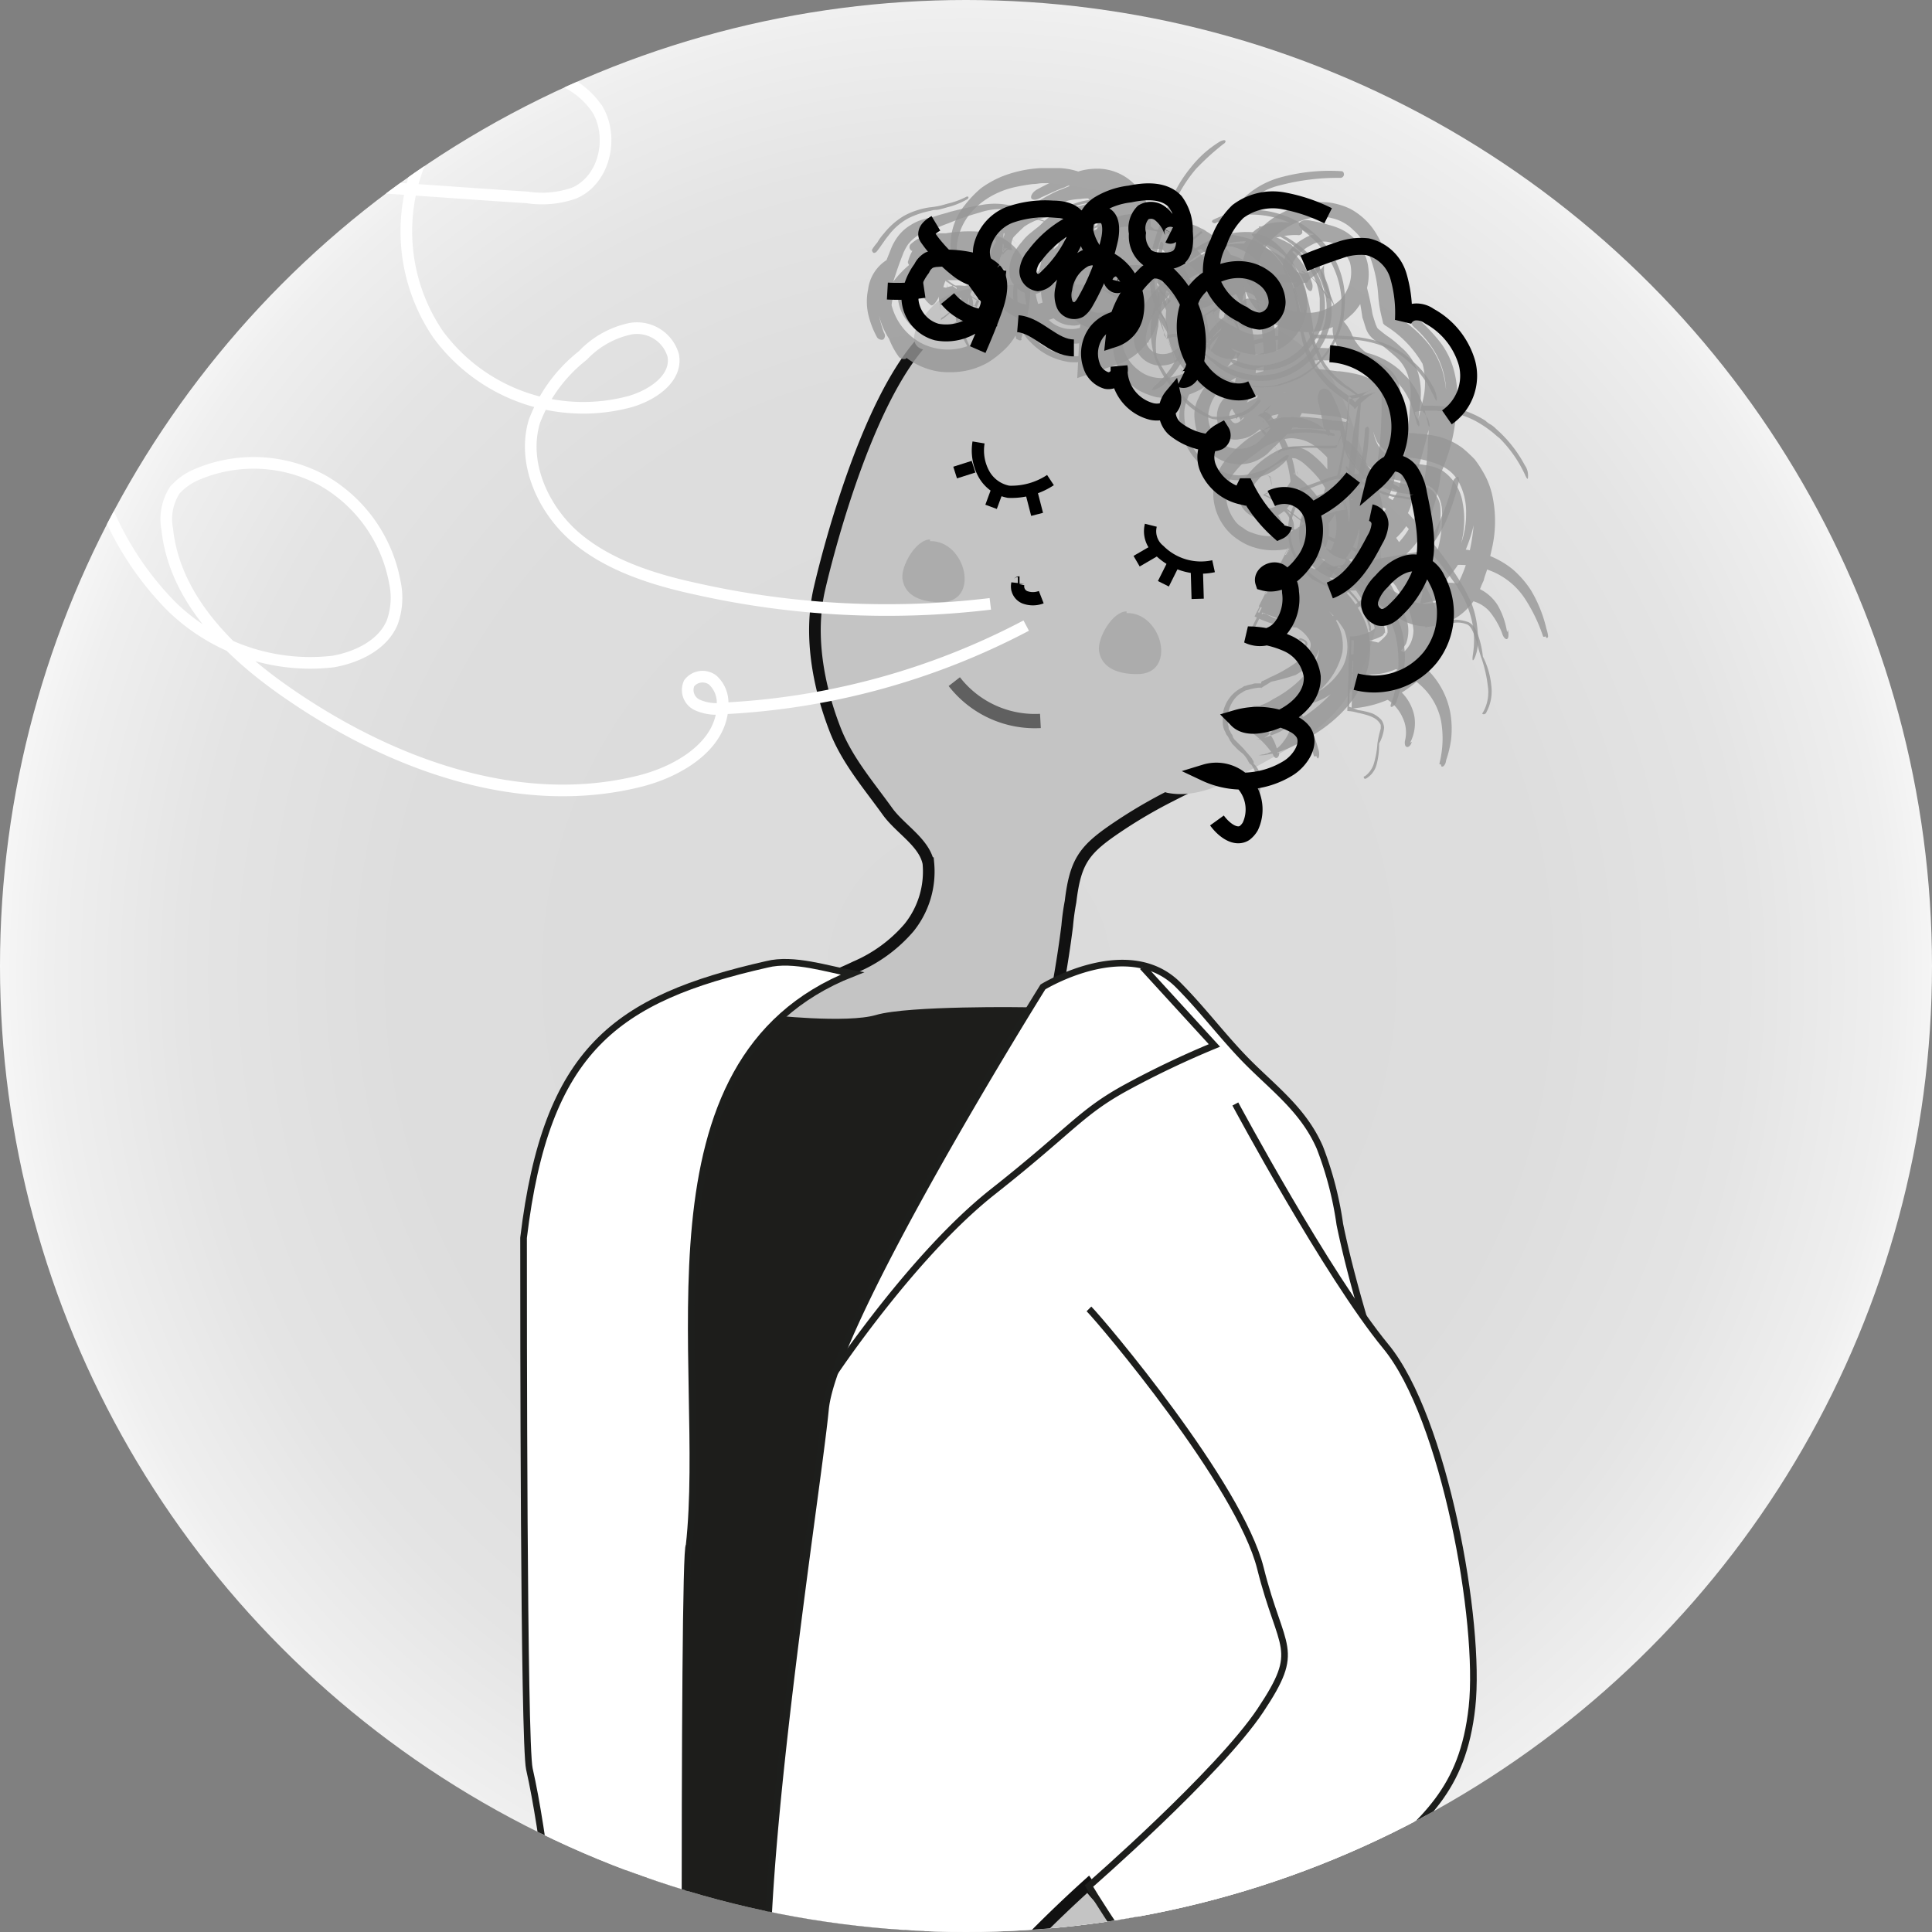 <svg id="Calque_2" xmlns="http://www.w3.org/2000/svg" xmlns:xlink="http://www.w3.org/1999/xlink" width="166" height="166" viewBox="0 0 166 166">
  <rect x="0" y="0" width="166" height="166" fill="#808080" stroke="none"/>
  <defs>
    <clipPath id="clip-path">
      <circle id="Ellipse_1610" data-name="Ellipse 1610" cx="83" cy="83" r="83" transform="translate(0)"/>
    </clipPath>
    <radialGradient id="radial-gradient" cx="0.5" cy="0.5" r="0.497" gradientUnits="objectBoundingBox">
      <stop offset="0" stop-color="#dbdbdb"/>
      <stop offset="0.521" stop-color="#ddd"/>
      <stop offset="0.709" stop-color="#e4e4e4"/>
      <stop offset="0.842" stop-color="#efefef"/>
      <stop offset="0.944" stop-color="#fff"/>
    </radialGradient>
    <clipPath id="clip-path-2">
      <circle id="Ellipse_1611" data-name="Ellipse 1611" cx="83" cy="83" r="83"/>
    </clipPath>
  </defs>
  <g id="Calque_2-2" data-name="Calque_2" transform="translate(-15.5 -15.5)">
    <g id="Groupe_2304" data-name="Groupe 2304" transform="translate(15.5 15.5)">
      <g id="Groupe_2258" data-name="Groupe 2258" transform="translate(0)" clip-path="url(#clip-path)">
        <rect id="Rectangle_1146" data-name="Rectangle 1146" width="192.589" height="194.745" transform="translate(-13.007 -13.654)" fill="url(#radial-gradient)"/>
      </g>
      <g id="Groupe_2301" data-name="Groupe 2301" clip-path="url(#clip-path-2)">
        <g id="Groupe_2300" data-name="Groupe 2300" transform="translate(64.597 12.043)">
          <g id="Groupe_2299" data-name="Groupe 2299">
            <path id="Tracé_25772" data-name="Tracé 25772" d="M132.489,105.28a20.738,20.738,0,0,1,.287-2.084c.431-3.593,1.222-4.527,4.24-6.539a42.288,42.288,0,0,1,4.312-2.515c3.377-1.725,6.9-3.306,9.845-5.749a20.328,20.328,0,0,0-4.312-33.847c-5.1-2.443-20.337-4.1-25.08-1.006-6.108,4.024-10.132,20.84-10.564,22.708-.934,3.952-.144,8.336,1.294,12.073,1.006,2.659,2.874,4.815,4.527,7.114,1.078,1.509,3.162,2.659,3.521,4.455a7.69,7.69,0,0,1-1.653,5.533,12.54,12.54,0,0,1-4.6,3.377,28,28,0,0,1-6.252,2.156c-1.15.287-2.587.719-2.659,1.868a2.137,2.137,0,0,0,1.006,1.8c1.653,1.078,3.809.862,5.749.359,1.365-.359,3.018-1.078,4.455-.862a12.685,12.685,0,0,1,3.234,1.294,18.966,18.966,0,0,0,9.342,1.437,2.414,2.414,0,0,0,1.006-.359,2.131,2.131,0,0,0,.5-1.078C131.411,112.179,132.058,108.73,132.489,105.28Z" transform="translate(-105.39 -37.773)" fill="#c4c4c4" stroke="#111" stroke-width="1"/>
            <path id="Tracé_25773" data-name="Tracé 25773" d="M145.855,92.817a1.692,1.692,0,0,0,.719.359c2.587.5,5.03-.862,7.33-2.084,3.306-1.868,6.611-3.449,8.552-6.9a20.265,20.265,0,0,0,2.515-9.845,37.5,37.5,0,0,0-2.587-13.079,19.035,19.035,0,0,0-1.8-3.881,13.1,13.1,0,0,0-4.743-4.1,31.076,31.076,0,0,0-12.719-3.449,57.929,57.929,0,0,0-12.719-.072,7.216,7.216,0,0,0-3.449,1.078,7.533,7.533,0,0,0-1.437,1.581,2.673,2.673,0,0,0-.719,1.581c-.072,1.8,2.731,1.006,3.737.934q2.91-.216,5.821-.216A57.935,57.935,0,0,1,145.5,55.808c3.162.575,6.683,1.653,8.192,4.527a12.759,12.759,0,0,1,1.078,4.1A37.19,37.19,0,0,1,155.2,74.2a23.913,23.913,0,0,1-3.881,9.486c-.862,1.294-2.084,2.084-3.09,3.306a16.937,16.937,0,0,0-2.515,4.24C145.567,91.739,145.424,92.458,145.855,92.817Z" transform="translate(-110.851 -37.095)" fill="#c4c4c4"/>
            <g id="Groupe_2295" data-name="Groupe 2295" transform="translate(9.888)">
              <g id="Groupe_2264" data-name="Groupe 2264" transform="translate(32.23 5.318)">
                <g id="Groupe_2263" data-name="Groupe 2263">
                  <g id="Groupe_2262" data-name="Groupe 2262">
                    <g id="Groupe_2261" data-name="Groupe 2261">
                      <g id="Groupe_2260" data-name="Groupe 2260" opacity="0.8">
                        <g id="Groupe_2259" data-name="Groupe 2259">
                          <path id="Tracé_25774" data-name="Tracé 25774" d="M169.965,41.269a11.487,11.487,0,0,1,1.509.359,6.035,6.035,0,0,1,.862.287,4.188,4.188,0,0,1,1.365.934,4.587,4.587,0,0,1,1.078,2.012,4.746,4.746,0,0,1,0,2.012,4.45,4.45,0,0,1-.79,1.8,3.767,3.767,0,0,1-.719.79,5.035,5.035,0,0,1-.719.575,5.961,5.961,0,0,1-6.18-.144,4.6,4.6,0,0,1-1.365-1.294,4.928,4.928,0,0,1-.934-2.156A4.683,4.683,0,0,1,164.287,44a6.421,6.421,0,0,1,1.006-1.725,6.742,6.742,0,0,1,2.084-1.653,9.113,9.113,0,0,1,2.3-.862,6.644,6.644,0,0,1,1.725-.072,6.053,6.053,0,0,1,1.94.575,5.819,5.819,0,0,1,2.3,2.3c.216.359.359.719.5,1.006s.216.647.359.934a9.26,9.26,0,0,1,.431,1.8c.144,1.078.216,1.94.359,2.587h.144c.216,0,.359.287.359.431s-.072.072-.144,0c-.144-.144-.359-.287-.359-.216-.072.072.287.431.647.79a10.828,10.828,0,0,1,2.3,2.228,7.575,7.575,0,0,1,.934,1.868,8.831,8.831,0,0,1,.359,1.8,6.969,6.969,0,0,0-.79-2.946,8.824,8.824,0,0,0-1.8-2.3c-.359-.287-.575-.647-.359-.79.144-.144.575-.072,1.006.359a16.5,16.5,0,0,1,1.437,1.581,6.916,6.916,0,0,1,1.15,2.3A8.97,8.97,0,0,1,182.4,57.8a15.247,15.247,0,0,1-1.294,5.1,15.564,15.564,0,0,1-.647,2.946,9.552,9.552,0,0,1-1.581,3.234,8.392,8.392,0,0,1-3.234,2.443c-.287.144-.575.216-.862.359-.144.072-.287.072-.431.144a2.219,2.219,0,0,1-.79.144,3.048,3.048,0,0,1-1.365-.072,6.033,6.033,0,0,1-.862-.287,4.562,4.562,0,0,1-.862-.5,5.1,5.1,0,0,1-1.294-1.653,3.83,3.83,0,0,1-.287-1.365,5.985,5.985,0,0,1,.216-1.581l.575-1.509,1.653-.647a6.033,6.033,0,0,1,2.228-.359,5.487,5.487,0,0,1,1.94.359,7.224,7.224,0,0,1,2.731,1.8,20.027,20.027,0,0,1,1.437,1.725l1.006,1.222a33.173,33.173,0,0,1,2.012,2.874c.144.287.359.575.5.862l.5,1.006a8.7,8.7,0,0,1,.575,3.521,3.432,3.432,0,0,1-.287,1.294c-.144.287-.216.216-.144-.287a7.707,7.707,0,0,0-.359-3.881,9.073,9.073,0,0,0-.5-1.15c-.144-.287-.359-.575-.5-.862a33.362,33.362,0,0,0-2.228-2.874l-1.15-1.15c-.359-.431-.79-.934-1.365-1.581a7.065,7.065,0,0,0-1.078-.862,5.386,5.386,0,0,0-1.437-.719,5.135,5.135,0,0,0-3.593,0l-1.222.5-.359,1.078a2.97,2.97,0,0,0-.144,1.365,3.788,3.788,0,0,0,.359,1.078,3.1,3.1,0,0,0,2.731,1.653,2.816,2.816,0,0,0,.934-.144,1.828,1.828,0,0,1,.5-.144l.431-.216.862-.431a8.924,8.924,0,0,0,1.653-1.222,6.884,6.884,0,0,0,1.222-1.725,10.219,10.219,0,0,0,1.006-3.306,25.073,25.073,0,0,0,.359-3.162c0-.5.072-1.078.072-1.581q-.539,2.264-1.294,4.527a1.428,1.428,0,0,1,.072.79,6.732,6.732,0,0,1-.79,2.3h.144c.144.072.144.431-.144.79a5.526,5.526,0,0,1-1.294,1.294,8.086,8.086,0,0,1-1.509.862,3.5,3.5,0,0,1-.79.287,7.462,7.462,0,0,1-.862.216,2.373,2.373,0,0,1-2.731-3.018l.216-.719.862-.287a.648.648,0,0,1,.359-.072c.072,0,.144-.072.287-.072a4.309,4.309,0,0,1,3.593,1.15,8.492,8.492,0,0,1,1.725,2.228,28.734,28.734,0,0,1,2.443,4.24,8.213,8.213,0,0,1,.719,3.162,4.458,4.458,0,0,1-.647,2.3,9.968,9.968,0,0,1-1.222,1.509,9.455,9.455,0,0,1-5.749,2.443l.216-5.965a10.336,10.336,0,0,1,3.162.647,8.422,8.422,0,0,1,3.162,2.012,6.968,6.968,0,0,1,1.94,3.665,8.228,8.228,0,0,1,.072,2.3,9.431,9.431,0,0,1-.431,1.8.821.821,0,0,1-.216.5c-.144.072-.216.072-.216-.144-.072,0-.144,0-.144-.072a8.734,8.734,0,0,0,.144-3.665,5.6,5.6,0,0,0-1.868-3.162,7.366,7.366,0,0,0-2.8-1.581,10.444,10.444,0,0,0-2.946-.431l-.072,2.3c.144,0,.359-.072.5-.072a7.74,7.74,0,0,0,3.881-1.8,5.49,5.49,0,0,1-3.881.647c-.216,0-.359.072-.575.072v-.144a6.474,6.474,0,0,1,4.312,1.653,4.011,4.011,0,0,1,1.15,2.084,3.649,3.649,0,0,1-.359,2.3l.144-.072c-.072.287-.287.5-.431.431-.144,0-.216-.287-.144-.575a2.938,2.938,0,0,0-.216-1.94,3.65,3.65,0,0,0-1.15-1.437,5.8,5.8,0,0,0-3.521-1.006l.072-2.946a5.064,5.064,0,0,0,3.018-1.509c.216-.216.287-.359.287-.431V76.41a8.591,8.591,0,0,0-.431-1.437,27.419,27.419,0,0,0-2.012-3.737,3.654,3.654,0,0,0-.862-1.15.223.223,0,0,0-.144-.072v-.647l-.144-1.437h.072a.251.251,0,0,0,.144-.072h0l.072-.216h0a1.462,1.462,0,0,0,.072-.359,6.323,6.323,0,0,0-.072-1.006l-.072-.216V65.99h.072c.144-.072.216-.072.359-.144a2.706,2.706,0,0,0,1.006-.647,3.691,3.691,0,0,0,.575-1.006,11.107,11.107,0,0,0,.431-1.653c.144-1.006.287-2.084.359-3.234L176,57.582V56.145a1.035,1.035,0,0,0-.144-.647c0-.072-.144-.216-.431-.5-.287-.216-.647-.5-1.222-.862a7.127,7.127,0,0,1-1.15-.934,4.613,4.613,0,0,1-.719-.934,2.476,2.476,0,0,1-.359-.79,1.945,1.945,0,0,1-.144-1.222.887.887,0,0,1,.359-.575c.216-.072.431.072.647.359a3.515,3.515,0,0,1,.575.934,3.919,3.919,0,0,0,.79,1.222c.359.359.647.5.862.719.5.359.934.647,1.365.934A2.628,2.628,0,0,1,177.582,56a11.657,11.657,0,0,1,.072,1.653,13.845,13.845,0,0,1-.072,1.725,25.573,25.573,0,0,1-.359,3.377,8.12,8.12,0,0,1-.862,2.731,4.028,4.028,0,0,1-.719,1.078,2.843,2.843,0,0,1-1.078.719,4.059,4.059,0,0,0,1.725-1.15,7.445,7.445,0,0,0,1.222-1.94,48.65,48.65,0,0,0,.934-7.33,5.479,5.479,0,0,0-.144-2.156,3.519,3.519,0,0,0-1.15-1.8,16,16,0,0,0-1.725-1.365,2.113,2.113,0,0,1-.719-.862c-.144-.359-.216-.719-.359-1.078a31.8,31.8,0,0,0-.934-4.384,3.836,3.836,0,0,0-1.294-1.868,2.108,2.108,0,0,0-2.156,0,3.512,3.512,0,0,0-1.509,1.365.725.725,0,0,0-.072.647.506.506,0,0,0,.359.287,1.332,1.332,0,0,0,.5.144,1.039,1.039,0,0,0,.5-.144c.144-.072.287-.216.287-.287v-.144l.072.072.216.287-.072-.072c-.144-.144-.216-.144-.072-.072.072,0,.359,0,.431-.072h0l-.144.072-.216.216c-.072.144-.216.287-.359.5l-.144.216-.144.216h-.719a25.388,25.388,0,0,0-3.306.072.435.435,0,0,1-.431-.216c-.072-.144.072-.287.216-.287a17.377,17.377,0,0,1,3.377-.287,3.5,3.5,0,0,1,.862.072h.359l.072-.072a1.965,1.965,0,0,1,.287-.359l.072-.072.144-.072h-.072c-.072,0-.144.072-.216.072h-.072a.07.07,0,0,1,.072.072c.144.144-.072.575-.5.719a1.767,1.767,0,0,1-1.581-.072,1.268,1.268,0,0,1-.575-.647,1.252,1.252,0,0,1,.072-1.006,3.89,3.89,0,0,1,1.581-1.653,3.479,3.479,0,0,1,1.294-.5,2.449,2.449,0,0,1,1.581.216,4.123,4.123,0,0,1,1.868,2.156,21.452,21.452,0,0,1,1.222,4.527c.072.287.216.719.287.934.144.287.072.287.359.5a8.978,8.978,0,0,0,.862.647,9.1,9.1,0,0,1,.934.79,4.626,4.626,0,0,1,1.509,2.3,6.431,6.431,0,0,1,.144,2.587c-.072.431-.072.862-.144,1.294.144-.719.359-1.365.5-2.156a6.431,6.431,0,0,0-.144-2.587,9.454,9.454,0,0,0-3.234-3.306l-.144-.144h0L176,49.533a10.764,10.764,0,0,1-.287-1.725,11.674,11.674,0,0,0-1.15-4.455,3.962,3.962,0,0,0-1.006-1.294,3.68,3.68,0,0,0-1.8-1.006,3.537,3.537,0,0,0-1.94,0,6.7,6.7,0,0,0-1.437.5,7.2,7.2,0,0,0-1.868,1.365,5.792,5.792,0,0,0-.862,1.294,4.068,4.068,0,0,0-.216,1.868,3.939,3.939,0,0,0,.79,1.653,4.383,4.383,0,0,0,1.15.934,4.568,4.568,0,0,0,1.294.431,7.811,7.811,0,0,0,1.294.072,4.051,4.051,0,0,0,2.515-1.15,3.474,3.474,0,0,0,.862-2.874,2.812,2.812,0,0,0-.79-1.509,3.993,3.993,0,0,0-1.078-.719c-.575-.216-1.078-.431-1.581-.575-.575-.144-1.006-.5-1.006-.79C168.958,41.269,169.39,41.126,169.965,41.269Zm7.258,31.4c-.575-.719-1.15-1.437-1.653-2.156a24.13,24.13,0,0,1,2.443,4.671,3.209,3.209,0,0,1,.072,2.443,5.036,5.036,0,0,1-1.94,1.725,5.186,5.186,0,0,0,1.725-1.006,2.715,2.715,0,0,0,.647-.862,2.821,2.821,0,0,0,.216-1.006,6.371,6.371,0,0,0-.5-2.012C177.869,73.894,177.582,73.248,177.223,72.673Z" transform="translate(-164 -39.659)" fill="#969696"/>
                          <path id="Tracé_25775" data-name="Tracé 25775" d="M179.331,89.572h-.719c-.072,0,0,0,0-.072v-.359a6.323,6.323,0,0,0-.359-1.078,8.069,8.069,0,0,0-1.509-2.084c-.072-.072-.144-.072-.144,0a.264.264,0,0,0,.072.216,6.15,6.15,0,0,1,1.437,2.012,8.714,8.714,0,0,1,.359,1.006V89.5h1.15C179.618,89.572,179.474,89.572,179.331,89.572Z" transform="translate(-167.545 -52.677)" fill="#969696"/>
                          <path id="Tracé_25776" data-name="Tracé 25776" d="M173.83,74.111c-.216-.216-.359-.287-.431-.287h0l.216-.216.216-.144c.144-.072.216-.216.287-.287h0c-.072.072.719-.79.359-.431h0a.251.251,0,0,0,.072-.144c.072-.072.072-.216.144-.359a.94.94,0,0,0,0-.647l-.144-1.437c-.072,0,.144,0,.216-.072h0v.072l.072-.216v-.431a5.586,5.586,0,0,0-.072-.934c-.072-.287-.072-.5-.216-1.006-.072-.359-.287-1.294-.5-2.012a.07.07,0,0,0,.072-.072c.072-.072.144-.144.216-.144v-.072h0l.072.144a.545.545,0,0,1,.144.287,3.5,3.5,0,0,0,.575.719l.072.072h0l-.431-.431-.072-.072-.144-.144a1.261,1.261,0,0,1-.359-.287l-.216-.144-.144-.072h0a5.28,5.28,0,0,0,.144-.575,34.522,34.522,0,0,0,.862-5.965c0-.216,0-.359.072-.431V58.3h.144c.431-.072.719-.144,1.006-.216a4.951,4.951,0,0,0,.575-.216.223.223,0,0,1,.144-.072.251.251,0,0,1-.144.072,2.356,2.356,0,0,0-.575.431,1.906,1.906,0,0,0-.431.359l-.216.216h0a2.582,2.582,0,0,0-.79-.719c-.287-.216-.5-.359-1.294-1.006a11.467,11.467,0,0,1-1.15-1.365,5.374,5.374,0,0,1-.647-1.294,1.021,1.021,0,0,1-.144-.431l-.144-.359-.216-.719a11.68,11.68,0,0,1-.287-1.365c-.144-.79-.216-1.437-.287-1.868-.072-.216-.072-.431-.144-.575,0-.072-.072-.144-.072-.216a.251.251,0,0,0-.072-.144v-.072h0l.144-.072a5.289,5.289,0,0,0,1.15-.79,3.339,3.339,0,0,0,.934-1.006c.072-.216-.072.144.072.934a6.48,6.48,0,0,0,.5,1.581l.216.5h0l-.072.072c-.072,0,0,.072,0,.072l-.431-.647a8.062,8.062,0,0,0-.934-1.15,2.969,2.969,0,0,0-.862-.647c0,.072-.144.072-.144.072h.072a3.407,3.407,0,0,1,1.581,1.222,13.818,13.818,0,0,1,.934,1.222,1.969,1.969,0,0,1,.287.5l.072-.072h0s0,.072-.072-.072l-.216-.575a8.061,8.061,0,0,1-.359-.934,7.291,7.291,0,0,1-.287-1.294v-.575c0-.072,0,0-.072.144a5.946,5.946,0,0,1-2.012,1.581l-.5.287c-.144.072-.072.072-.072.072h0v.072l.072.144v.072a10.071,10.071,0,0,1,.287,1.8c.072.431.144,1.006.287,1.653.072.287.144.719.216.934a6.494,6.494,0,0,0,.359,1.15c.072.144.072.287.216.431a4.123,4.123,0,0,0,.287.5,10.284,10.284,0,0,0,.79,1.078,6.587,6.587,0,0,0,1.437,1.294l.647.5c.144.144.287.216.431.359.072.072.216.144.216.216a.07.07,0,0,0,.072.072h0l.216-.216A9.7,9.7,0,0,1,176.7,58.3c.144-.072.216-.144.359-.216l.144-.072h-.072a7.818,7.818,0,0,1-2.156.575h-.072v.359a34.52,34.52,0,0,1-.719,5.893c-.072.287-.144.5-.144.5.359.216.575.359.79.5l.144.144.575.5-.072-.072a3.5,3.5,0,0,1-.575-.719,4.011,4.011,0,0,1-.359-.575c-.072-.072,0-.072,0-.072h0c0,.072-.072.072-.144.144a.07.07,0,0,0-.072.072l.287,1.15.216.934.144.575.072.431a6.481,6.481,0,0,0,.144.934v.5l-.072.216v-.072h0c-.072.072-.287.072-.216.072l.144,1.437a1.741,1.741,0,0,1,0,.647c-.072.287-.216.575-.216.5h0l-.431.5-.072.072-.359.359c-.144.144-.359.287-.5.431h.072a1.287,1.287,0,0,1,.5.359c.072.072.144.072.144,0A.5.5,0,0,1,173.83,74.111Z" transform="translate(-165.709 -41.672)" fill="#969696"/>
                          <path id="Tracé_25777" data-name="Tracé 25777" d="M171.4,52.716c.144.5.216,1.078.431,1.8l.144.5.144.431c.144.359.287.719.575,1.365A6.4,6.4,0,0,0,174.2,58.68a7.188,7.188,0,0,0,1.006.719,9.055,9.055,0,0,1,.934.647c.072.072.144.144.216.144v.072a2.6,2.6,0,0,1,.359-.287l.216-.144.216-.144c.072-.072.287-.144.144-.072a3.111,3.111,0,0,1-.79.287l-.287.072h0v.072l-.072.287c-.072.359-.144.719-.216,1.15-.359,1.94-.575,3.665-.719,5.1,0,.431-.072.79-.072,1.006v.144h0l.431.359-.216-.216-.144-.144h0a.768.768,0,0,1-.431.431l-.144.072h-.072l.216.862a8.42,8.42,0,0,1,.287,1.653v.79l-.072.216h0c0-.072.072-.072,0-.072,0,.072-.287.072-.216.072l.144,1.437v.072l-.144-1.437h.072a.251.251,0,0,0,.144-.072h0c-.072.216.072-.287.072-.216h0a1.462,1.462,0,0,0,.072-.359,5.588,5.588,0,0,0-.072-.934c-.072-.287-.072-.575-.216-1.15l-.144-.5h0c.072,0,.216-.072.287-.072.359-.144.5-.287.5-.431h0l.144.144h0l-.144-.144h0v-.216l.072-.216c.072-.359.144-.79.216-1.365.144-1.078.287-2.3.359-3.593l.144-1.94v-.719c0-.072-.144,0,.287-.072a2.433,2.433,0,0,0,.575-.216l.072-.072h0c-.072,0-.144.072-.216.144s-.216.144-.287.216l-.216.144h0a.07.07,0,0,0-.072-.072,13.979,13.979,0,0,0-1.15-.934,3.184,3.184,0,0,1-.647-.5,5.032,5.032,0,0,1-1.078-1.078,4.652,4.652,0,0,1-.79-1.365c-.144-.359-.287-.647-.359-.862a8.4,8.4,0,0,1-.431-1.437c-.144-.431-.216-.862-.359-1.222,0-.144-.072-.216-.144-.216S171.4,52.572,171.4,52.716Z" transform="translate(-166.082 -43.272)" fill="#969696"/>
                          <path id="Tracé_25778" data-name="Tracé 25778" d="M183.657,72.909a16.67,16.67,0,0,1-.934,2.874,10.822,10.822,0,0,1-2.084,3.306,9.377,9.377,0,0,1-3.449,2.228,4.051,4.051,0,0,1-.862.287,4.667,4.667,0,0,1-1.581.287,4.576,4.576,0,0,1-1.581-.216l-.216-.072-.287-.072a1.158,1.158,0,0,1-.5-.287,6.74,6.74,0,0,1-.862-.647A4.842,4.842,0,0,1,170,78.658a4.7,4.7,0,0,1-.287-1.509A4.216,4.216,0,0,1,170,75.5l.647-1.8,2.012-.79a5.575,5.575,0,0,1,3.018-.359,7.122,7.122,0,0,1,2.371.647,9.22,9.22,0,0,1,1.868,1.15c.5.431.934.79,1.294,1.15.144.144.216.072.216,0a.913.913,0,0,0-.287-.5c-.359-.359-.79-.719-1.294-1.15a7.935,7.935,0,0,0-1.868-1.078,8.2,8.2,0,0,0-2.371-.575,6.269,6.269,0,0,0-2.946.431l-2.156.79-.719,1.94a5.222,5.222,0,0,0-.287,1.8,5.166,5.166,0,0,0,.287,1.581,5.019,5.019,0,0,0,1.365,2.084,2.734,2.734,0,0,0,.934.647,4.264,4.264,0,0,0,.575.287,4.953,4.953,0,0,1,.575.216,4.959,4.959,0,0,0,1.653.216,4.414,4.414,0,0,0,1.653-.287c.287-.072.575-.216.862-.287A9.186,9.186,0,0,0,181,79.3a10.7,10.7,0,0,0,2.228-3.449,19.631,19.631,0,0,0,.934-2.946c.072-.216,0-.5-.072-.5A.63.63,0,0,0,183.657,72.909Z" transform="translate(-165.548 -48.806)" fill="#969696"/>
                          <path id="Tracé_25779" data-name="Tracé 25779" d="M179.581,84.178c-.072-.072.287.144.072.072a.07.07,0,0,0-.072-.072h0v-.144a4.493,4.493,0,0,0-.287-1.006,25.276,25.276,0,0,0-1.15-2.515c-.216-.431-.5-.862-.719-1.294a7.506,7.506,0,0,0-.719-1.006.385.385,0,0,0-.287-.216c-.072-.072-.072,0-.144-.072H176.2v-.072c0-.072,0-.072.072-.144a.589.589,0,0,0,0-.5v-.072l-.144-1.437h.144c.072-.072.144-.072.072-.072V75.7h0l.072-.216v-.216a8.227,8.227,0,0,0-.072-1.078l-.072-.5h.072l.216-.072c.144-.072.287-.072.431-.144a1.134,1.134,0,0,0,.575-.359c.072-.072.144-.144.144-.216.072-.072.072-.144.144-.287a.316.316,0,0,0-.072-.359c-.144-.072-.287-.072-.359.072-.144.144-.144.216-.287.287a3.5,3.5,0,0,1-.5.216c0-.072,0-.072-.072-.144.216-.072.287-.216.431-.287l.072-.072.072-.072a4.13,4.13,0,0,0,.5-1.222,22.414,22.414,0,0,0,.575-4.24c0-.144-.072-.287-.144-.287a.321.321,0,0,0-.216.287,21.994,21.994,0,0,1-.647,4.24c-.072.287-.144.5-.216.719,0,.144-.072.144-.072.216s-.072.072,0,.144c-.072-.072,0,.072-.144.144a1.105,1.105,0,0,1-.431.287h-.216a.07.07,0,0,0-.072.072h0l.072.216.144.647.072.431.072.359a3.54,3.54,0,0,1,.072,1.15v.072h0c.072-.216-.072.287-.072.216h0v-.072h0c-.072.072-.287.072-.216.072l.144,1.437a.759.759,0,0,1,0,.431,1.717,1.717,0,0,1-.216.647.07.07,0,0,1-.072.072h0l-.359.431h0c.072,0,.144.072.216.144a4.9,4.9,0,0,1,.359.5l.5.719c.287.5.647.934.862,1.365a9.685,9.685,0,0,1,1.006,2.156c.072.287.144.5.144.575h.431c.144-.072.287,0,.359,0a.251.251,0,0,1,.144.072c-.072-.072-.216-.072-.359-.216-.072-.072-.144-.072-.216-.144l-.144-.072-.072-.072h-.072c-.072,0-.144.072-.216.144a2.913,2.913,0,0,1-.647.359,3.654,3.654,0,0,1-1.437.287l-.216,6.4a3.607,3.607,0,0,1,.862.144c1.006.216,1.653.431,1.94.934a.264.264,0,0,1,.072.216v.216a9.159,9.159,0,0,0-.287,1.294,7.725,7.725,0,0,1-.287,1.653,2.1,2.1,0,0,1-.79,1.15c-.072,0-.144.072-.072.144,0,.072.072.072.144.072a1.971,1.971,0,0,0,.934-1.222,6.469,6.469,0,0,0,.216-1.8,3.552,3.552,0,0,0,.431-1.365,1.364,1.364,0,0,0-.216-.647,2.252,2.252,0,0,0-.79-.575,6.085,6.085,0,0,0-1.222-.287c-.216-.072-.5-.216-.79-.287l.216-5.749a3.784,3.784,0,0,0,1.8,0,4.4,4.4,0,0,0,.862-.359A2.864,2.864,0,0,0,179.581,84.178Z" transform="translate(-167.292 -47.211)" fill="#969696"/>
                        </g>
                      </g>
                    </g>
                  </g>
                </g>
              </g>
              <g id="Groupe_2270" data-name="Groupe 2270" transform="translate(29.757 21.356)">
                <g id="Groupe_2269" data-name="Groupe 2269">
                  <g id="Groupe_2268" data-name="Groupe 2268">
                    <g id="Groupe_2267" data-name="Groupe 2267">
                      <g id="Groupe_2266" data-name="Groupe 2266" opacity="0.8">
                        <g id="Groupe_2265" data-name="Groupe 2265">
                          <path id="Tracé_25780" data-name="Tracé 25780" d="M170.793,62.568a10.181,10.181,0,0,1,.575,1.294,7.853,7.853,0,0,1,.359,1.222,9.571,9.571,0,0,1,.359,2.443,9.627,9.627,0,0,1-.144,2.8,7.273,7.273,0,0,1-1.725,3.521,6.5,6.5,0,0,1-1.94,1.437,5.726,5.726,0,0,1-2.587.575,5.471,5.471,0,0,1-1.509-.216,4.813,4.813,0,0,1-1.509-.719,4.436,4.436,0,0,1-1.294-1.294,4.82,4.82,0,0,1-.79-2.156,4.368,4.368,0,0,1,.072-1.365,3.788,3.788,0,0,1,.359-1.078,6.7,6.7,0,0,1,.719-1.078c.359-.359.719-.79,1.078-1.078a7.845,7.845,0,0,1,1.222-.934,2.913,2.913,0,0,1,.647-.359,6.68,6.68,0,0,1,.719-.359v-.144a1.785,1.785,0,0,1,1.581-.647,3.945,3.945,0,0,1,1.868.287,3.224,3.224,0,0,1,1.222.719,6.336,6.336,0,0,1,1.006,1.078,11.41,11.41,0,0,1,2.731,4.024,13.143,13.143,0,0,0-2.012-3.378c-.216-.287-.359-.647-.144-.719.144-.144.575,0,.79.287a10.083,10.083,0,0,1,2.659,5.39,6.525,6.525,0,0,1-1.725,5.749,6.629,6.629,0,0,1-1.581,1.868,6.76,6.76,0,0,1-2.228,1.222,7,7,0,0,1-5.1-.287l3.018-5.965a24.559,24.559,0,0,1,3.162,1.15c.575.287,1.15.575,1.725.934a10.769,10.769,0,0,1,1.725,1.437,9.99,9.99,0,0,1,2.659,4.527,5.47,5.47,0,0,1,.216,1.509,5.816,5.816,0,0,1,0,1.581,10.9,10.9,0,0,1-.216,1.509c-.144.5-.287,1.006-.431,1.437a.917.917,0,0,1-.359.5c-.144.072-.216,0-.144-.216a10.408,10.408,0,0,0,.431-5.749,8.524,8.524,0,0,0-2.587-4.384c-.575-.5-1.15-.934-1.725-1.365a9.659,9.659,0,0,0-1.725-.862,24.33,24.33,0,0,0-3.234-1.078L164.972,79.6a5.909,5.909,0,0,0,5.174-.287,5.382,5.382,0,0,0,1.868-1.725,5.2,5.2,0,0,0,.934-2.156,5.38,5.38,0,0,0,.144-1.509,6.017,6.017,0,0,1-2.156,3.665.993.993,0,0,1-.359.647,5.015,5.015,0,0,1-1.94,1.006c.072,0,.072.072.072.144,0,.216-.216.359-.575.431a6.014,6.014,0,0,1-2.946-.575l1.509-3.018a18.618,18.618,0,0,1,2.084,1.006c.072,0,.072,0,.072.072a8.816,8.816,0,0,1,4.743,4.671,5.9,5.9,0,0,1,.431,2.012,6.863,6.863,0,0,1-.216,2.084,8.575,8.575,0,0,1-1.868,3.377,12.139,12.139,0,0,1-2.587,2.156,13.351,13.351,0,0,1-1.365.79,11.2,11.2,0,0,1-1.581.719,5.382,5.382,0,0,1-1.15.287,2.215,2.215,0,0,1-.719.072H164.4c.144,0,.359-.072.5-.072.072,0,.144-.072.287-.072l.144-.072.216-.072a2.686,2.686,0,0,0,1.078-.934,2.735,2.735,0,0,0,.575-1.222,3.068,3.068,0,0,0,.072-1.078,1.332,1.332,0,0,0-.144-.5c0-.072-.072-.144-.072-.216v-.072l-.072-.144-.072-.144V88.8l-.072-.144-.072-.072a.251.251,0,0,0,.144.072l.5.5a7.881,7.881,0,0,1,2.156,3.737,1.242,1.242,0,0,1,.072.719c-.072.216-.144.144-.216-.072-.072,0-.144.072-.216,0a5.526,5.526,0,0,0-1.725-2.8,9.66,9.66,0,0,0-1.006-.79,3.756,3.756,0,0,0-.862-.5h0l.144.287.072.144c0,.072.072.144.072.216v.287a1.786,1.786,0,0,1-.072.575,1.962,1.962,0,0,1-.647.862c-.072.072-.144.072-.216.144l-.144.072c-.072,0-.144.072-.216.072h-.431a2.583,2.583,0,0,0,.79-.144,12.268,12.268,0,0,0,1.294-.5,17.7,17.7,0,0,0,1.94-1.222,13,13,0,0,0,2.443-2.012,5.787,5.787,0,0,1-2.874,1.006,12.286,12.286,0,0,1-1.653.934,3.61,3.61,0,0,1-.934.359,1.223,1.223,0,0,1-.5.072h-.431a.07.07,0,0,0,.072-.072.251.251,0,0,0,.072-.144v-.072h0v.072l.144.144.287.359a5.035,5.035,0,0,1,.575.719,4.026,4.026,0,0,1,.719,1.725l.072-.144a.412.412,0,0,1-.144.5c-.144.072-.287-.072-.359-.287a7.351,7.351,0,0,0-1.8-1.868l-.287-.216-.144-.144c0-.072-.072-.072-.144-.144l-.072-.072a.251.251,0,0,0-.072-.144c0-.072-.072-.144-.072-.216v-.287a1.1,1.1,0,0,1,.5-.862c.216-.144.216-.072.287-.144.072,0,.144-.072.216-.072h.359a.264.264,0,0,0,.216-.072,4.361,4.361,0,0,0,1.006-.5,9.82,9.82,0,0,0,3.593-3.162c1.294-2.156-.79-4.168-4.312-5.461l2.228-4.384a1.225,1.225,0,0,0,.719,0,.893.893,0,0,0,.575-.431,2.664,2.664,0,0,0,.072-2.371,6.9,6.9,0,0,0-.934-1.437,6.479,6.479,0,0,0-.719-.647l-.144-.144h0l.072-.072c.144-.287.287-.431.359-.575.144-.359.216-.5.287-.719v-.144h0v.072a6.021,6.021,0,0,0,.144.719,4.949,4.949,0,0,1,.216.575l.072.144h0v-.072c-.072-.072-.287-.216-.359-.359a1.582,1.582,0,0,1-.072-.575c0-.072.072-.144.072-.216v-.287c0-.072,0,.072-.072.216h.072c.072.072.216.144.359.287a4.512,4.512,0,0,1,.862.79,5.469,5.469,0,0,1,1.294,1.868,3.993,3.993,0,0,1-.287,4.1,2.849,2.849,0,0,1-3.377.862,3.328,3.328,0,0,0,3.09.144,4.759,4.759,0,0,0,1.509-4.815,7.521,7.521,0,0,0-1.437-2.946,9.81,9.81,0,0,0-1.222-1.222,2.392,2.392,0,0,0-.719-.431,1.237,1.237,0,0,0-.862.144,6.65,6.65,0,0,0-2.731,2.156,1.145,1.145,0,0,0-.287.862,1.249,1.249,0,0,0,.431.79,1.73,1.73,0,0,0,1.653.216,2.113,2.113,0,0,0,1.078-1.006,2.819,2.819,0,0,0,.287-1.294,10.269,10.269,0,0,0-.719-2.731,6.573,6.573,0,0,0-.647-1.222,4.011,4.011,0,0,0-.359-.575,3.042,3.042,0,0,0-.359-.5,1.206,1.206,0,0,0-.647-.5H164.4l.072-.072a.545.545,0,0,1,.287-.144c.072-.072.144-.072.216-.144a1.6,1.6,0,0,0,.5-.5c.072-.072,0-.072,0-.072l-.647,1.509h0V64.8a.07.07,0,0,1,.072-.072c.216-.431.359-.934.575-1.365a.861.861,0,0,1-.287.287,1.567,1.567,0,0,1-.359.287h.072a1.113,1.113,0,0,1,.719.5,3.042,3.042,0,0,1,.359.5c.144.216.216.431.359.647.216.431.431.862.647,1.365A10.4,10.4,0,0,1,167.7,69.9a4.1,4.1,0,0,1-.287,1.581,2.924,2.924,0,0,1-1.294,1.365,2.51,2.51,0,0,1-2.371,0,2.209,2.209,0,0,1-.934-1.15,2.069,2.069,0,0,1-.072-.934,3.689,3.689,0,0,1,.287-.719,7.85,7.85,0,0,1,3.018-2.731,3.485,3.485,0,0,1,1.437-.359,2.715,2.715,0,0,1,1.365.5,8.7,8.7,0,0,1,1.437,1.365,8.1,8.1,0,0,1,1.8,3.593c.072.359.072.719.144,1.078a7.46,7.46,0,0,0-.431-3.737,10.829,10.829,0,0,0-2.371-2.731,3.209,3.209,0,0,0-1.222-.647,4.206,4.206,0,0,0-.934-.144,3.607,3.607,0,0,0-.862.144,5.533,5.533,0,0,0-1.078.431,2.968,2.968,0,0,0-.79.5c-.5.359-1.006.719-1.509,1.15a6.478,6.478,0,0,0-.647.719,2.075,2.075,0,0,0-.431.719,3.058,3.058,0,0,0-.287,1.222,3.664,3.664,0,0,0,.719,2.156,2.038,2.038,0,0,0,.719.647,2.159,2.159,0,0,0,.79.431,4.164,4.164,0,0,0,3.09,0,5.146,5.146,0,0,0,1.8-1.15,5.943,5.943,0,0,0,1.078-1.653,8.04,8.04,0,0,0,.5-3.018,15.709,15.709,0,0,0-.216-2.587c-.144-.862-.287-1.653-.5-2.587a1.422,1.422,0,0,1,.072-1.222C170.146,61.778,170.577,62.065,170.793,62.568ZM171.8,82.69a7.261,7.261,0,0,0-1.294-1.581,4.238,4.238,0,0,1,1.15,3.521,6.254,6.254,0,0,1-2.084,3.377,5.844,5.844,0,0,0,2.156-2.228A3.861,3.861,0,0,0,171.8,82.69Z" transform="translate(-160.559 -61.977)" fill="#969696"/>
                          <path id="Tracé_25781" data-name="Tracé 25781" d="M171.282,92.662c.359-.287.359-.647-.359-.862a.223.223,0,0,0-.144.072c-.072.072-.072.072,0,.072.719.144.647.431.359.647a.07.07,0,0,0,.072.072Z" transform="translate(-163.419 -70.368)" fill="#969696"/>
                          <path id="Tracé_25782" data-name="Tracé 25782" d="M168.737,86.044a25.149,25.149,0,0,1-3.377-.79l3.88-7.833c.072-.072.072-.359.072-.359v.072l.072.072v.072h0l-.287-.287h0a2.625,2.625,0,0,0-1.006-.5.962.962,0,0,0-.359-.072h.144c.072,0-.431.144-.216.072h0c.072-.072.072-.359-.144-.719a2.356,2.356,0,0,0-.431-.575l-.144-.144h0l.359-.431.5-.719.359-.5.216-.359a3.224,3.224,0,0,0,.431-.934c0-.072.072-.144.072-.216v-.072a1.235,1.235,0,0,0,.144.575,6.4,6.4,0,0,0,.647,1.581l.431.862c.287.575.144.359.216.359h-.072l-.144.072a2.184,2.184,0,0,0-.5.359l-.216.216-.072.072h0l-.072-.072-1.294-1.006c-.575-.431-.862-.575-1.078-.719a4.122,4.122,0,0,0-.5-.287c-.216-.072-.359-.072-.287-.072a.355.355,0,0,0,.216-.072c.216-.072.359-.287.359-.216v.072h0c.072-.144-.144.359.144-.359h0v-.216a1.717,1.717,0,0,0-.144-.647c-.072-.144-.144-.144,0-.072l.072.072.072.072h0l-.575-.5h0a1.572,1.572,0,0,0-.359-.216c-.072-.072-.216-.072-.144-.072s.144.072.287.144a.251.251,0,0,1,.144.072l.072.072h0c-.144-.072,1.15.862.575.431h0l-.144-.144c-.072-.072,0,0,.072.216a1.061,1.061,0,0,1,.072.647v.144h0l-.144.359h0v-.072a.537.537,0,0,1-.216.216,1.214,1.214,0,0,1-.359.144c-.072,0,.072,0,.5.216.216.144.5.287,1.078.719l.575.431.862.647.647.5h0c.144-.144.359-.287.5-.431.072-.072.216-.072.287-.144.144.216-.359-.647-.575-1.006l-.287-.575-.216-.431a8.2,8.2,0,0,1-.431-1.078,2.776,2.776,0,0,1-.144-.862,1.2,1.2,0,0,1-.216.647,4.6,4.6,0,0,1-.431.79,4.876,4.876,0,0,1-.431.647l-.287.431-.431.575-.5.647h0v.072l.072.072c.072.072.072.144.144.144.359.431.431.862.359.862h0l.575-.144h.144a2.176,2.176,0,0,1,1.006.5l.287.287h0v-.072l-.072-.072a.07.07,0,0,0-.072-.072s0,.359-.072.359L165,85.469a16.889,16.889,0,0,0,3.306.79.223.223,0,0,0,.144-.072C168.737,86.116,168.737,86.044,168.737,86.044Z" transform="translate(-161.808 -64.684)" fill="#969696"/>
                          <path id="Tracé_25783" data-name="Tracé 25783" d="M170.4,75.321c.072-.072.144-.072.144-.144l.072-.072c0-.072.072,0,.072-.072a13.319,13.319,0,0,1-.934-1.94c-.144-.359-.216-.647-.287-.79-.072-.359-.072-.647-.072-.359a4.878,4.878,0,0,1-.575,1.222,18.96,18.96,0,0,1-1.078,1.653.07.07,0,0,1,.072.072c.144.144.287.216.431.359.575.5.719,1.15.431,1.294a.223.223,0,0,1-.144.072h0c.072,0,.216.072.287.072a4.267,4.267,0,0,1,.575.287l.072.072a.07.07,0,0,1,.072.072h0l.287.287h0v-.072c-.072-.144-.072-.216-.072-.144s0,.287-.072.359L166.3,84.3a5.467,5.467,0,0,1,1.725.79h.144v-.144a7.736,7.736,0,0,0-1.725-.934l3.234-6.468c.072-.072.072-.359.072-.359,0-.072.072.144.144.216l-.287-.287-.072-.072c-.072,0-.072-.072-.144-.072a.251.251,0,0,1-.144-.072.223.223,0,0,0-.144-.072V76.4a1.828,1.828,0,0,0-.144-.5,3.028,3.028,0,0,0-1.006-1.222l-.072-.072h0l.072-.144.144-.216.431-.647a6.45,6.45,0,0,0,.719-1.294,1.03,1.03,0,0,0,.144-.5,2.3,2.3,0,0,0,.072.5,2.957,2.957,0,0,0,.216.575,8.214,8.214,0,0,0,.431,1.006l.431.862h0l-.072.072c-.072.072-.216.144-.287.287v.144A.556.556,0,0,0,170.4,75.321Z" transform="translate(-162.174 -64.741)" fill="#969696"/>
                          <path id="Tracé_25784" data-name="Tracé 25784" d="M175.561,83.79a6.737,6.737,0,0,1-2.012,1.725,7.808,7.808,0,0,1-2.443.934,8.592,8.592,0,0,1-5.318-.647l3.593-7.114a34.712,34.712,0,0,1,5.965,2.515c.144.072.216,0,.144-.072,0-.072-.144-.216-.287-.287a32.477,32.477,0,0,0-5.749-2.443L165.5,86.161a8.309,8.309,0,0,0,5.533.79,8.085,8.085,0,0,0,2.587-1.006,8.555,8.555,0,0,0,2.084-1.8q.323-.431.216-.647C175.992,83.43,175.776,83.574,175.561,83.79Z" transform="translate(-161.949 -66.598)" fill="#969696"/>
                          <path id="Tracé_25785" data-name="Tracé 25785" d="M169.6,89.854a2.231,2.231,0,0,0,.216-2.3,4.208,4.208,0,0,0-2.515-1.94,9.754,9.754,0,0,0-1.725-.934l2.3-4.527a.9.9,0,0,0,.647.072c.072,0,.072-.144.072-.287s-.072-.287-.144-.287a.315.315,0,0,1-.216-.072l-2.946,5.749h0c-.072,0-.072.072-.072.144l3.09-6.036h0l.072-.072c.072,0,.072-.072.072-.144-.072,0,.072-.216.072-.647,0-.072-.072-.072-.144-.072s-.216,0-.216.072a.743.743,0,0,1-.072.287l.072.072h0l.287.287h0l-.072-.072c-.072-.144-.072-.216-.072-.072,0,.072-.072.287-.072.359l-3.234,6.4.287.072a.373.373,0,0,0,.287.144,14.468,14.468,0,0,1,2.3,1.006,3.058,3.058,0,0,1,1.222,1.078c.287.5.216.862-.431,1.509a12.252,12.252,0,0,1-2.946,1.8,4.238,4.238,0,0,1-.575.287c-.072,0-.072.072-.144.072h0v.719h0c.072-1.222,0-.359.072-.575h-.5a.781.781,0,0,0-.359.072,3.114,3.114,0,0,0-.359.072l-.216.072c-.072,0-.072,0-.287.144a3.026,3.026,0,0,0-1.653,2.3v.719a1.638,1.638,0,0,0,.216.79c.072.144.072.216.144.287a1.033,1.033,0,0,1,.144.216l.072.144.072.144.072.072.072.144.287.287a4.124,4.124,0,0,0,.647.575,2.626,2.626,0,0,1,.5.719.223.223,0,0,1,.072.144h.072a.07.07,0,0,0,.072.072,2.142,2.142,0,0,1,.431,1.15,7.485,7.485,0,0,1,0,1.8c0,.072.072.144.144.072a.155.155,0,0,0,.144-.144,16.265,16.265,0,0,0,.072-1.8,1.76,1.76,0,0,0-.575-1.15v-.144c0-.072-.072-.144-.144-.287-.144-.216-.431-.5-.719-.862l-.287-.287-.5-.5-.144-.216v-.072l-.072-.144c-.072-.072-.072-.144-.144-.216,0-.072,0-.072-.072-.144a.432.432,0,0,1-.072-.287c0-.072-.072-.216-.072-.287v-.5a2.71,2.71,0,0,1,.5-1.509,2.187,2.187,0,0,1,.575-.575c.144-.072.216-.144.359-.216l.144-.072h.072a5,5,0,0,1,1.006-.216h.287v.359h0V92.3c.072-.072.359-.216.79-.5a17.638,17.638,0,0,0,2.084-.575A5.556,5.556,0,0,0,169.6,89.854Z" transform="translate(-160.88 -66.626)" fill="#969696"/>
                        </g>
                      </g>
                    </g>
                  </g>
                </g>
              </g>
              <g id="Groupe_2276" data-name="Groupe 2276" transform="translate(16.995 6.332)">
                <g id="Groupe_2275" data-name="Groupe 2275">
                  <g id="Groupe_2274" data-name="Groupe 2274">
                    <g id="Groupe_2273" data-name="Groupe 2273">
                      <g id="Groupe_2272" data-name="Groupe 2272" opacity="0.8">
                        <g id="Groupe_2271" data-name="Groupe 2271">
                          <path id="Tracé_25786" data-name="Tracé 25786" d="M147.112,50.865a3.837,3.837,0,0,1-1.581.144,3.653,3.653,0,0,1-1.8-.79l-.934-.79.072-1.581a7.933,7.933,0,0,1,1.94-4.743,4.2,4.2,0,0,1,1.006-.934,5.065,5.065,0,0,1,2.084-1.006,5.19,5.19,0,0,1,2.228.072l.862.144,1.653.359c.287.072.5.072,1.006.216a3.689,3.689,0,0,1,.862.359,1.8,1.8,0,0,1,.5.287,2.236,2.236,0,0,1,.431.287,6.335,6.335,0,0,1,2.084,2.515,7.318,7.318,0,0,1,.862,2.946,8.144,8.144,0,0,1-1.509,5.749,6.122,6.122,0,0,1-1.15,1.222,2.581,2.581,0,0,1-.719.5,5.361,5.361,0,0,1-.862.5,5.909,5.909,0,0,1-2.084.575,9.163,9.163,0,0,1-1.365-.072,6.494,6.494,0,0,1-1.509-.575,4.4,4.4,0,0,1-1.222-1.078,5.615,5.615,0,0,1-.79-1.437,5.75,5.75,0,0,1,.287-4.168,6.926,6.926,0,0,1,.719-1.294,17.238,17.238,0,0,1,3.162-3.306.1.1,0,0,1,0-.144,2.216,2.216,0,0,1,1.006-1.006,7.985,7.985,0,0,1,1.15-.5,8.689,8.689,0,0,1,1.294-.359,9.781,9.781,0,0,1,1.509-.144,6.525,6.525,0,0,1,1.653.216,4.878,4.878,0,0,1,1.437.5c.216.144.5.287.719.431a4.108,4.108,0,0,1,.575.5,6.8,6.8,0,0,1,1.437,2.084,16.015,16.015,0,0,1,1.078,3.665,15.286,15.286,0,0,0-.719-2.874,7.4,7.4,0,0,0-2.156-3.306c-.862-.719-1.581-1.078-1.437-1.222.072-.072.359-.072.79.072a3.829,3.829,0,0,1,1.437.862,7.488,7.488,0,0,1,1.8,2.515,16.715,16.715,0,0,1,.79,2.228,20.873,20.873,0,0,1,.575,4.024v1.006a6.182,6.182,0,0,1-.072,1.15,7.731,7.731,0,0,1-.5,2.228,8.289,8.289,0,0,1-2.443,3.737,3.32,3.32,0,0,1-.5.5l-.575.575a4.111,4.111,0,0,1-1.294.719,3.665,3.665,0,0,1-2.156,0,3.5,3.5,0,0,1-1.653-1.078,5.466,5.466,0,0,1-.862-1.365,5.606,5.606,0,0,1-.287-1.581A3.12,3.12,0,0,1,154.3,56.9a5.267,5.267,0,0,1,1.294-1.8,4.871,4.871,0,0,1,1.294-.934,10.308,10.308,0,0,1,2.443-1.006,17.9,17.9,0,0,1,4.6-.575,18.169,18.169,0,0,1,2.012.072l.934.072a9.173,9.173,0,0,1,1.222.144,6.86,6.86,0,0,1,3.449,1.581l.79.79a10.509,10.509,0,0,1,.647.934,8.489,8.489,0,0,1,.79,1.94c.144.5.216,1.006.287,1.15s.144.144.072-.144a1.828,1.828,0,0,0-.144-.5c-.072-.072-.072-.144-.144-.216s-.072-.144-.144-.216a5.294,5.294,0,0,1-.359-.431c-.216-.216-.144-.216.359-.216a16.962,16.962,0,0,1,2.3.144,7.762,7.762,0,0,1,1.868.575,7.855,7.855,0,0,1,1.078.575,2.184,2.184,0,0,0,.5.359,2.735,2.735,0,0,1,.431.359,11.045,11.045,0,0,1,2.443,3.09,1.55,1.55,0,0,1,.287,1.006c0,.287-.072.216-.216-.072a10.855,10.855,0,0,0-2.228-3.234c-.287-.216-.5-.431-.79-.647a9.361,9.361,0,0,0-1.078-.719,6.831,6.831,0,0,0-2.084-.79c-.647-.144-1.15-.144-1.509-.216h-1.078c-.575.072-.79.072-.719.216,0,.072,0,.144.144.359s.287.575.216.719q0,.216-.216-.216c-.072-.287-.216-.79-.431-1.437a5.519,5.519,0,0,0-1.006-1.8,3.407,3.407,0,0,0-.719-.719,4.322,4.322,0,0,0-.934-.647,7.478,7.478,0,0,0-3.018-.79H164.79c-.719,0-1.437,0-2.228.072a12.876,12.876,0,0,0-4.743,1.222c-.359.216-.719.431-1.15.719a4.572,4.572,0,0,0-1.15,1.365,3.788,3.788,0,0,0-.359,1.078,2.581,2.581,0,0,0,.144,1.294,2.872,2.872,0,0,0,.647,1.078,2.275,2.275,0,0,0,1.294.719,2.536,2.536,0,0,0,1.509-.144,2.01,2.01,0,0,0,.862-.575,5.369,5.369,0,0,0,.862-1.006,9.836,9.836,0,0,0,1.15-2.3,14.262,14.262,0,0,0,.431-2.3,9.97,9.97,0,0,1-1.222,3.162,6.439,6.439,0,0,1-1.078,1.365,6.284,6.284,0,0,1-.719.575,2.41,2.41,0,0,1-1.15.431,1.726,1.726,0,0,1-.862,0,1.446,1.446,0,0,1-.79-.647,2.482,2.482,0,0,1-.359-1.294,2.227,2.227,0,0,1,.359-1.222,4.261,4.261,0,0,1,1.437-1.365.251.251,0,0,1-.144-.072c-.072-.144.216-.5.719-.719a10.972,10.972,0,0,1,4.168-.79,30.461,30.461,0,0,1,3.809.287h.144a11.247,11.247,0,0,1,1.94.359,7.984,7.984,0,0,1,1.15.5c.216.144.359.287.575.431.144.144.287.359.431.5a4.477,4.477,0,0,1,1.006,2.371c.144.647.216,1.006.216,1.006V59.7h.072l.144.072a2.5,2.5,0,0,0,.934.144c.431.072,1.006.072,1.725.216a5.935,5.935,0,0,1,2.443,1.078c.431.359.719.647,1.006.934a9.365,9.365,0,0,1,.719,1.078,6.884,6.884,0,0,1,.862,2.3,10.457,10.457,0,0,1-.072,4.24c-.144.647-.287,1.294-.431,1.868-.072.287-.216.575-.287.934a8.367,8.367,0,0,0-.431,1.078,6.359,6.359,0,0,1-.862,1.222A4.938,4.938,0,0,1,176,76.016a4.693,4.693,0,0,1-2.084.5,4.318,4.318,0,0,1-2.515-.79l-6.18-4.24,7.474-1.294c.862-.144,1.868-.287,2.946-.359a9.31,9.31,0,0,1,3.737.647,7.674,7.674,0,0,1,1.94,1.15,8.67,8.67,0,0,1,1.509,1.725,11.473,11.473,0,0,1,1.365,3.377,2.667,2.667,0,0,1,.144.647c-.072.216-.144.144-.216,0-.072,0-.144.072-.216,0A13.974,13.974,0,0,0,182.4,74.22a6.282,6.282,0,0,0-3.09-2.515,7.483,7.483,0,0,0-3.449-.431c-1.078.072-2.012.359-2.946.5l-3.449.79,2.874,1.653A3.127,3.127,0,0,0,176.5,73a10.641,10.641,0,0,0,1.006-2.587,16.2,16.2,0,0,0,.431-2.587,12.935,12.935,0,0,1-.862,2.515,7.656,7.656,0,0,1-1.365,2.012,2.243,2.243,0,0,1-1.078,1.078,1.561,1.561,0,0,1-1.581-.072l-.287-.216.359-.072a8.959,8.959,0,0,1,4.958.072,3.826,3.826,0,0,1,1.94,1.581,6.732,6.732,0,0,1,.79,2.3l.072-.216c.072.359.072.719-.072.79s-.359-.216-.431-.5a6.712,6.712,0,0,0-1.078-1.868,2.947,2.947,0,0,0-1.653-.934,11.294,11.294,0,0,0-4.312.287l.5-2.3v-.216a.07.07,0,0,0,.072-.072l.216-.216a4.931,4.931,0,0,0,.647-1.581,10.733,10.733,0,0,0,.431-3.881c-.144-1.078-.79-1.868-1.365-1.94-.431-.144-1.15-.144-2.084-.359a6.038,6.038,0,0,1-1.653-.5,4.294,4.294,0,0,1-1.653-1.222,5.034,5.034,0,0,1-1.006-2.084c-.144-.575-.144-1.006-.216-1.15-.072-.216-.072-.216-.144-.287l-.072-.072h-.072a5.081,5.081,0,0,0-1.437-.287c-.79-.072-1.509-.144-2.228-.216a7.311,7.311,0,0,0-3.521.5,1.565,1.565,0,0,0-.575.359l-.072.072h0l-.072-.072c-.287-.287-.575-.431-.719-.575a.264.264,0,0,0-.216-.072h0c-.862-.144-.216-.072-.431-.072h.072c.144,0,.216-.072.144,0-.072,0-.216.144-.287.287a.07.07,0,0,1-.072.072h0v-.144a.955.955,0,0,0-.216-.5,1.5,1.5,0,0,0-.287-.431l-.216-.287-.216-.216s.144-.144.144-.216c.144-.144.216-.359.359-.5a3.814,3.814,0,0,0,.431-1.365,11.657,11.657,0,0,0,.072-1.653,16.946,16.946,0,0,0-.287-2.012c-.144-.647-.287-1.294-.431-1.8a3.055,3.055,0,0,0-.5-1.006c-.072.144.287-.287.287-.359a.251.251,0,0,0,.072-.144V47.99h0l-.287.575h-.072a2.886,2.886,0,0,0-.934.287c-.5.287-1.15.431-1.437.144s0-1.006.719-1.437a4.264,4.264,0,0,1,1.581-.575,1.988,1.988,0,0,1,1.15.359,3.345,3.345,0,0,1,.862,1.509,16.447,16.447,0,0,1,.575,2.012c.144.719.216,1.437.287,2.156a10.1,10.1,0,0,1,0,2.084,5.649,5.649,0,0,1-.575,1.868,2.967,2.967,0,0,1-.5.79c-.072.144-.216.216-.287.359-.144.144-.216.216-.287.216,0,0-.072,0,0,.072v.216c0,.072,0-.072.072-.216l-.072-.144c-.072-.144.216-.575.719-.862a7.191,7.191,0,0,1,3.521-1.006,8.146,8.146,0,0,0-2.946.431,4.369,4.369,0,0,0-1.294.647c-.359.287-.647.647-.575,1.006.072.287.287.575.5.575s.431-.144.719-.431a5.947,5.947,0,0,0,1.222-1.94,8.216,8.216,0,0,0,.5-2.3,14.089,14.089,0,0,0-.072-2.443,18.459,18.459,0,0,0-.431-2.874,5.171,5.171,0,0,0-1.222-2.515,2.855,2.855,0,0,0-2.587-.79A7.135,7.135,0,0,0,153,46.984a9.553,9.553,0,0,0-2.084,2.084,4.682,4.682,0,0,0-1.15,2.731,1.322,1.322,0,0,0,.862,1.222,1.838,1.838,0,0,0,1.509-.144,4.085,4.085,0,0,0,1.8-2.3,4.178,4.178,0,0,0-.79-3.737l-.287-.287-.359-.216-.359-.144a.543.543,0,0,1-.287-.072c-.647-.072-1.222-.072-1.868-.144l-1.006-.072h-.862c-.072,0-.072,0-.072.072v-.647c0,.072.072.144.072.287.072.144.144.359.216.5v.072c0,.072-.072.144-.144.216a2.49,2.49,0,0,0-.144,2.012l-2.515-1.15a.315.315,0,0,0,.072-.216v-.216h0l-.216-.287-.072-.072a1.6,1.6,0,0,0-.719-.575,6.318,6.318,0,0,0-.719-.431l-.072-.072h0v-.287a1.4,1.4,0,0,0-.072-.575c0-.144,0-.287.144-.359a.135.135,0,0,1,.216,0c.072.072.144.072.144.144a2.583,2.583,0,0,1,.144.79,1.418,1.418,0,0,0,.072.647h0c.072.072.216.144.287.216a2.28,2.28,0,0,1,.431.359c.072.072.144.216.216.216h0l.216.287h0v.144a.743.743,0,0,1-.072.287l1.8,1.078a3.213,3.213,0,0,1,.431-2.371c.144-.216.287-.359.287-.431v-.072c0-.072-.072-.216,0-.072v.072h.934l1.006.072c.647.072,1.365.072,1.94.144a1.768,1.768,0,0,1,.79.287,2.814,2.814,0,0,1,.719.575,4.778,4.778,0,0,1,1.15,4.024,4.468,4.468,0,0,1-1.8,2.946,2.923,2.923,0,0,1-2.012.575,2.312,2.312,0,0,1-1.94-1.653,3.57,3.57,0,0,1,.144-2.156,4.4,4.4,0,0,1,.359-.862c.144-.216.287-.5.431-.719A12.022,12.022,0,0,1,152,46.266a8.5,8.5,0,0,1,3.09-1.653,3.982,3.982,0,0,1,3.737.934,7.055,7.055,0,0,1,1.581,3.09,16.086,16.086,0,0,1,.5,3.162,13.845,13.845,0,0,1,.072,1.725,17.688,17.688,0,0,0-.144-5.821,6.357,6.357,0,0,0-1.8-2.874,3.611,3.611,0,0,0-.862-.575,4.989,4.989,0,0,0-.934-.359l-.5-.072h-.5a3.8,3.8,0,0,0-.934.072,8.029,8.029,0,0,0-3.09,1.294,14.938,14.938,0,0,0-2.3,1.94,7.257,7.257,0,0,0-.934,1.15,6.319,6.319,0,0,0-.431.719l-.431.862a5.331,5.331,0,0,0-.359,2.3,3.279,3.279,0,0,0,.575,1.509,3.938,3.938,0,0,0,1.294,1.15,3.176,3.176,0,0,0,1.581.359,3.481,3.481,0,0,0,1.294-.216,4.374,4.374,0,0,0,1.94-1.15,6.741,6.741,0,0,0,1.94-3.377,6.634,6.634,0,0,0-1.006-5.39,4.836,4.836,0,0,0-1.006-1.078l-.287-.216-.144-.144c-.072-.072-.144-.072-.216-.144a7,7,0,0,0-.79-.359c-.5-.144-.862-.216-1.15-.287l-.934-.216-1.94-.359a2.961,2.961,0,0,0-.862-.072,2.664,2.664,0,0,0-1.078.287,4.466,4.466,0,0,0-1.222.862,7.1,7.1,0,0,0-2.156,4.312l-.072.79.575.5a3.125,3.125,0,0,0,1.509.647,4.438,4.438,0,0,0,1.8-.359,3.392,3.392,0,0,1,1.006-.359c.216,0,.216.216,0,.575a4.26,4.26,0,0,1-.575.575C147.9,50.577,147.543,50.721,147.112,50.865ZM172.191,62a4.378,4.378,0,0,1-1.8-.575,3.407,3.407,0,0,1-.719-.719,4.989,4.989,0,0,1-.359-.934,4.648,4.648,0,0,0,.287.934,2.479,2.479,0,0,0,.647.862,4.172,4.172,0,0,0,1.725.79c1.222.287,2.371.216,3.306.79a4.121,4.121,0,0,1,1.725,2.8,8,8,0,0,1-.144,3.449,7.516,7.516,0,0,0,.431-2.587,5.445,5.445,0,0,0-.575-2.587,3.182,3.182,0,0,0-.862-1.078,4,4,0,0,0-1.222-.647A8.676,8.676,0,0,0,172.191,62Z" transform="translate(-142.8 -41.07)" fill="#969696"/>
                          <path id="Tracé_25787" data-name="Tracé 25787" d="M183.155,74.449a.264.264,0,0,0-.072-.216.07.07,0,0,0-.072-.072h0c1.078-1.15.287-.287.575-.575h0l-.072.072a.553.553,0,0,0-.144.216.545.545,0,0,0-.144.287h-.072a2.929,2.929,0,0,1-.5-.144c-.5-.072-1.294-.144-2.3-.359a10.34,10.34,0,0,1-1.725-.647,6.561,6.561,0,0,1-.934-.575,5.106,5.106,0,0,1-.934-.862c-.216-.287-.359-.431-.359-.216a2.388,2.388,0,0,0,.575.79,3.125,3.125,0,0,0,.5.431c.144.072.287.216.431.287a3.2,3.2,0,0,0,.862.431c.287.144.575.216.862.359.287.072.575.144.79.216q.755.108,1.294.216c.359.072.647.072.862.144a2.541,2.541,0,0,1,.431.072l.144.144h0c-.072,0,0-.144,0-.144,0-.072,0-.072.072-.072.072-.144.072-.216.144-.287s.072-.144.144-.216l.072-.072h0c.144-.144-1.294,1.365-.719.719h0v.216a.1.1,0,0,0,.144,0C183.155,74.521,183.155,74.521,183.155,74.449Z" transform="translate(-152.255 -49.564)" fill="#969696"/>
                          <path id="Tracé_25788" data-name="Tracé 25788" d="M168.267,62.337a.724.724,0,0,0-.072-.216.07.07,0,0,0-.072-.072h0l.216-.072.431-.072.359-.144.144-.072c.144,0,.216-.072.359-.144l.144-.072.072-.072a.07.07,0,0,0-.072.072l-.072.072c-.072.072-.144.072-.144.144l-.072.072v.072c-.144.144,1.15-1.078.575-.575h0a2.209,2.209,0,0,0-.431.647c-.072.216-.216.431-.359.79a4.945,4.945,0,0,0-.216.575l-.072.144v.072h0a.716.716,0,0,0-.287.072h-1.365a23.125,23.125,0,0,0-2.371.072c-.575.072-1.006.216-1.078.359a.07.07,0,0,0-.072.072l-.647-1.078c-.144-.144-.216-.359-.359-.5a7.639,7.639,0,0,0-.647-.79,2.866,2.866,0,0,0-.934-.719h-.072l-.431-.072h.287c.072-.072-.144.072-.287.216a.223.223,0,0,0-.072.144v-.144c0-.072-.072-.144-.072-.287a5,5,0,0,0-.934-1.294l-.647-.79-.934-1.078-.072-.072a.251.251,0,0,0-.144-.072l-.144-.144a1.734,1.734,0,0,0,.216-.575,1.784,1.784,0,0,0,.072-.647v-1.15c-.072-.647-.144-1.294-.216-1.868-.072-.216-.072-.5-.144-.647v-.144h0a.251.251,0,0,1,.144-.072l.647-.431a1.463,1.463,0,0,0,.5-.431l.431-.359a1.568,1.568,0,0,0,.287-.359c.072-.072.144-.144.144-.216v-.072h0c-.647,1.365-.216.359-.359.647h0v.5c0,.072,0,.287.072.359,0,.144.072.216.072.431a4.583,4.583,0,0,0,.144.5l.072.216h0a.251.251,0,0,1-.144.072,4.51,4.51,0,0,0-1.078.79l-.575.575c-.072.072-.144.216-.216.287s-.072.072-.072.144l-.072.072h0c.575.359-.79-.5-.647-.359h.072a5.73,5.73,0,0,0-1.222-.359,6.206,6.206,0,0,0-1.078-.072c-.287.072-.5.144-.5.144h0l.072-.072c-.072.144-.072.072-.072.072a4.051,4.051,0,0,0,.072-.5c0-.575-.359-1.222-.216-1.006h0l-.575-.79h0v-.072l-.072-.072-.144-.144a.552.552,0,0,0-.216-.144c-.287-.144-.575-.216-.647-.287h.144a1.517,1.517,0,0,0,.719-.287.07.07,0,0,0,.072-.072h-.072c-.072,0-.072.072-.144.072a1.607,1.607,0,0,1-.719.216h0a4.954,4.954,0,0,1,.719.287.992.992,0,0,1,.287.216.07.07,0,0,1,.072.072l.575.79v-.072h0c0,.072.144.359.216.719a1.2,1.2,0,0,1-.072.79h0c-.072.072-.072,0,0,0a2.389,2.389,0,0,1,1.006-.144,4.252,4.252,0,0,1,1.437.287c.072,0,.144.072.216.072l.144.072h0l-.072-.072h0c2.084,1.222.575.359,1.006.647h0a4.124,4.124,0,0,1,.575-.647,3.494,3.494,0,0,1,1.293-1.006h.072l-.072-.072-.287-.719a2.666,2.666,0,0,1-.144-.647c-.144-.862,0-1.15-.072-1.006v.072h0c.647-1.365.216-.359.359-.647v.072l-.072.072c0,.072-.072.072-.072.144,0,0-.144.144-.144.216l-.5.5a1.568,1.568,0,0,1-.359.287l-.144.144-.216.144a10.638,10.638,0,0,1-.934.575l-.144.072h0c0,.072.072.144.072.287a11.032,11.032,0,0,1,.359,2.156c0,.216.072.431.072.575v.5a1.4,1.4,0,0,1-.072.575,3.113,3.113,0,0,1-.072.359c0,.072,0,.072-.072.072h0l.072.072.144.072c.144.072.216.216.287.216l.072.072.934,1.078.647.79a4.379,4.379,0,0,1,.647.862,4.125,4.125,0,0,1,.287.5.543.543,0,0,1,.072.287v.144a.223.223,0,0,1,.072-.144c.144-.216.359-.287.287-.216h-.216l.431.072h0a.07.07,0,0,1,.072.072,2.667,2.667,0,0,1,.934.79,7.639,7.639,0,0,1,.647.79c.072.144.216.287.359.5l.144.287.575.934h0a.07.07,0,0,1,.072-.072.422.422,0,0,1,.359-.144,2.126,2.126,0,0,1,.719-.144,12.245,12.245,0,0,1,2.371-.072,7.654,7.654,0,0,0,1.294,0h.144V63.7l.144-.359a6.309,6.309,0,0,1,.719-1.653l.144-.216.072-.144.072-.072h0l-.575.575h0l.072-.072c.072-.072.287-.216.216-.216a.07.07,0,0,0,.072-.072.07.07,0,0,0-.072.072l-.144.072c-.144.072-.216.072-.359.144l-.144.072-.431.144a3.708,3.708,0,0,1-.79.144c.072,0,.072.144.216.431.072.144.144.216.144.144C168.267,62.625,168.267,62.409,168.267,62.337Z" transform="translate(-145.487 -43.632)" fill="#969696"/>
                          <path id="Tracé_25789" data-name="Tracé 25789" d="M160.238,54.369A4.84,4.84,0,0,1,161.675,53l.072-.072h.072V52.86l-.072-.216-.072-.216-.072-.144a1.582,1.582,0,0,1-.072-.575v-.431h0c-.072.144.647-1.294.359-.647h0V50.7a.155.155,0,0,1-.144.144,1.034,1.034,0,0,1-.144.216l-.216.216-.287.287c-.144.072-.216.216-.359.287a2.237,2.237,0,0,1-.431.287h0a.07.07,0,0,0,.072.072,3.617,3.617,0,0,1,.287.934,17.352,17.352,0,0,1,.216,2.874,4.277,4.277,0,0,1-.431,1.581.889.889,0,0,1-.144.216h0l.647.719.5.575a5.92,5.92,0,0,1,.934,1.222c.359.5.359.719.359.79V61.2a.223.223,0,0,1,.072-.144.537.537,0,0,1,.216-.216h-.216l.431.072h0a.07.07,0,0,1,.072.072c.072.072.216.072.359.216a4.377,4.377,0,0,1,1.006,1.006,7.527,7.527,0,0,1,.575.79l.144.216v.072h0v-.072a1.6,1.6,0,0,1,.934-.575,9.4,9.4,0,0,1,4.24.072c.144,0,.216,0,.216-.072a.155.155,0,0,0-.144-.144,9.485,9.485,0,0,0-4.671-.144,5.7,5.7,0,0,0-.647.287c-.072.072-.144.144-.216.144a.07.07,0,0,0-.072.072h0l-.072-.072c-.216-.287-.431-.575-.575-.79a3.845,3.845,0,0,0-1.006-.934c-.144-.072-.216-.144-.287-.144h0c.072,0-.79-.144-.431-.072h.144c.144,0,.144-.072,0,.072-.144.072-.216.359-.216.287,0-.144,0-.431-.79-1.437l-.431-.5-.647-.79-.287-.287h0v-.072c.072-.072.072-.144.144-.287a3.29,3.29,0,0,0,.287-1.078c0-.216.072-.431.072-.719a5.438,5.438,0,0,0-.072-1.078,18.223,18.223,0,0,0-.287-2.084,4.468,4.468,0,0,0-.216-.719c0-.144-.072-.144-.072-.216h0l.144-.144c.072-.072.216-.144.287-.216.144-.144.359-.287.5-.431.144-.072.216-.216.359-.359.072-.072.072-.072.072-.144s.072-.072.072-.144v-.144h0c.287-.575-.431.79-.359.647h0v.575a3.608,3.608,0,0,0,.144.862h-.072a1.093,1.093,0,0,0-.431.287,6.965,6.965,0,0,0-1.15,1.294.135.135,0,0,0,0,.216C160.094,54.44,160.166,54.44,160.238,54.369Z" transform="translate(-147.591 -43.64)" fill="#969696"/>
                          <path id="Tracé_25790" data-name="Tracé 25790" d="M165.123,66.283a5.62,5.62,0,0,1-1.581.934,6.989,6.989,0,0,1-1.437.359,3.583,3.583,0,0,1-1.725-.216,5.009,5.009,0,0,1-2.371-1.653,4.93,4.93,0,0,1-.934-2.084,6.328,6.328,0,0,1-.144-1.222,3.1,3.1,0,0,1,.216-1.222,9.591,9.591,0,0,1,.79-1.725,7.247,7.247,0,0,1,1.94-1.8,13.614,13.614,0,0,1,6.18-1.8c1.868-.072,3.449,0,4.958.072a8.9,8.9,0,0,1,3.665.862,5.863,5.863,0,0,1,1.222.79,12.849,12.849,0,0,1,1.006.934c.287.359.575.719.862,1.15.144.216.216.431.359.647.072.216.216.359.287.575.144.359.216.359.216.144a2.383,2.383,0,0,0-.359-1.078,7.364,7.364,0,0,0-1.725-2.156,7.281,7.281,0,0,0-2.371-1.509,11.445,11.445,0,0,0-3.377-.647,35.765,35.765,0,0,0-4.887-.072,12.658,12.658,0,0,0-6.324,1.868,9.194,9.194,0,0,0-2.012,1.868,5.967,5.967,0,0,0-.862,1.8A6.049,6.049,0,0,0,156.5,62.4a3.98,3.98,0,0,0,.144,1.294,5.641,5.641,0,0,0,1.006,2.228,5.745,5.745,0,0,0,2.371,1.8,3.939,3.939,0,0,0,1.8.287,5.66,5.66,0,0,0,1.653-.287,4.92,4.92,0,0,0,1.8-1.006,3.246,3.246,0,0,0,.5-.5l.144-.287C165.842,65.78,165.555,65.924,165.123,66.283Z" transform="translate(-146.655 -45.135)" fill="#969696"/>
                          <path id="Tracé_25791" data-name="Tracé 25791" d="M180.243,71.357a2.146,2.146,0,0,0-.431-1.006c-.072-.072-.072-.144-.144-.216l-.144-.144c-.072,0-.072-.072-.216-.144a5.023,5.023,0,0,0-1.509-.287,7.714,7.714,0,0,1-2.659-.79,5.047,5.047,0,0,1-1.437-1.15,3.737,3.737,0,0,1-.862-1.8c-.144-.575-.144-.934-.216-1.222-.072-.216-.072-.359-.144-.359a.07.07,0,0,1-.072-.072h-.072a9.334,9.334,0,0,0-1.294-.144,20.055,20.055,0,0,0-3.377-.359,4.763,4.763,0,0,0-2.587.575.32.32,0,0,0-.216.431c.072.144.287.144.431.072a5.486,5.486,0,0,1,2.371-.359c0,.072-.072.072,0,.144a4.927,4.927,0,0,0-2.012.431c-.144.072-.216.144-.359.216-.072,0-.072.072-.144.072h0c-.144-.144-.216-.287-.359-.431a5.152,5.152,0,0,0-1.006-.934c-.072,0-.072-.072-.144-.072h-.072c.072,0-.79-.144-.431-.072h.216c.144-.072-.072,0-.216.216a.223.223,0,0,0-.072.144h0v-.144c0-.072-.072-.144-.072-.287a4.12,4.12,0,0,0-.287-.5,8.6,8.6,0,0,0-.647-.862l-.575-.719h0l.072-.072c.072-.072.144-.144.144-.216a3.713,3.713,0,0,0,.5-1.509c0-.144-.072-.287-.144-.287a.229.229,0,0,0-.216.216,2.426,2.426,0,0,1-.5,1.294c-.072.072-.072.144-.144.144h0l.719.79a11.315,11.315,0,0,1,.719.934,4.789,4.789,0,0,1,.431.79v.144h0V63.74c0-.072.072-.144.144-.216a.223.223,0,0,1,.144-.072h-.216l.431.072h.072a.657.657,0,0,1,.359.216,4.719,4.719,0,0,1,1.222,1.365l.072.072h.072l.144-.072a.549.549,0,0,1,.359-.144,5.434,5.434,0,0,1,2.084-.359.911.911,0,0,0,.431.072c.79,0,1.653.072,2.587.144l.79.072h0s0,.072.072-.144l.144-.287.144-.216.144-.144.072-.144.072-.072h0c.144-.144-1.15,1.078-.575.575h0l.072-.072.144-.144a.223.223,0,0,1,.144-.072h.072a.07.07,0,0,0-.072.072l-.216.072c-.216.072-.5.144-.431.144a13.675,13.675,0,0,1,.287,1.365c.072.216.144.431.216.719a2.657,2.657,0,0,0,.359.79,5.487,5.487,0,0,0,.575.79l.647.647.647.431a4.011,4.011,0,0,1,.575.359c.216.072.431.216.647.287a4.947,4.947,0,0,1,.575.216c1.078.287,1.868.287,2.371.431.216.072.431.072.5.144h.072l.072-.072.072-.072.072-.144h0l-.287.287h0a.07.07,0,0,0,.072.072c.072,0,.072.072.072.144.072.072.072.144.144.287a3.332,3.332,0,0,1,.144,1.006,9.548,9.548,0,0,1-.647,2.874,7.451,7.451,0,0,1-.287.719.223.223,0,0,0-.072.144c0,.072-.144-.072.216.216a.992.992,0,0,1,.287.216l.072.072v.072l.359.431h0c-.072-.072-.072-.144-.072-.072a1.418,1.418,0,0,1,.072.647c0,.144-.072.216-.072.144l-.287,4.168c.934-.144,1.725-.287,2.371-.359a2.093,2.093,0,0,1,1.294.144c.216.144.359.359.575.934.216.5.359,1.294.575,1.868a11.451,11.451,0,0,1,.575,2.515,3.476,3.476,0,0,1-.431,2.228c-.072.072-.072.144.072.144.072,0,.216-.072.216-.144a3.816,3.816,0,0,0,.431-2.371,6.892,6.892,0,0,0-.719-2.443,8.056,8.056,0,0,0-.5-2.084,1.989,1.989,0,0,0-.359-.575,1.261,1.261,0,0,0-.359-.287,3.534,3.534,0,0,0-1.437-.216,10.018,10.018,0,0,0-2.3.359l.287-3.952a.315.315,0,0,0,.072-.216.8.8,0,0,0-.072-.575.07.07,0,0,0,.072.072h0c-.144-.216.359.431-.359-.431h0l-.072-.072-.072-.072c-.287-.216-.144-.144-.144-.144a6.46,6.46,0,0,0,.862-1.294A5.773,5.773,0,0,0,180.243,71.357Z" transform="translate(-147.977 -46.256)" fill="#969696"/>
                        </g>
                      </g>
                    </g>
                  </g>
                </g>
              </g>
              <g id="Groupe_2282" data-name="Groupe 2282" transform="translate(7.185 2.401)">
                <g id="Groupe_2281" data-name="Groupe 2281">
                  <g id="Groupe_2280" data-name="Groupe 2280">
                    <g id="Groupe_2279" data-name="Groupe 2279">
                      <g id="Groupe_2278" data-name="Groupe 2278" opacity="0.8">
                        <g id="Groupe_2277" data-name="Groupe 2277">
                          <path id="Tracé_25792" data-name="Tracé 25792" d="M129.257,43.217a5.371,5.371,0,0,1,1.078-4.384,9.6,9.6,0,0,1,1.437-1.509,8.835,8.835,0,0,1,1.8-1.006,10.573,10.573,0,0,1,3.377-.719h1.581a6.149,6.149,0,0,1,2.587.719,4.592,4.592,0,0,1,1.653,1.509,5.73,5.73,0,0,1,.575,1.15,3.986,3.986,0,0,1,.216,1.222,4.219,4.219,0,0,1-.216,1.8c-.144.431-.287.79-.359,1.006a10.546,10.546,0,0,1-1.725,2.874,9.253,9.253,0,0,1-1.15,1.222l-.287.287-.359.287a5.539,5.539,0,0,1-2.012,1.006,4.089,4.089,0,0,1-1.868,0A4.594,4.594,0,0,1,134,47.96a4.75,4.75,0,0,1-1.509-2.156,4.07,4.07,0,0,1-.216-1.294,5.548,5.548,0,0,1,.144-1.078,4.989,4.989,0,0,1,.647-1.509.251.251,0,0,1-.072-.144,1.674,1.674,0,0,1,.5-1.078,14.7,14.7,0,0,1,2.515-1.8,15.589,15.589,0,0,1,2.371-1.365c.431-.144.862-.359,1.294-.5l.647-.216a5.626,5.626,0,0,1,1.006-.216,2.68,2.68,0,0,0-.862.144l-.5.144a4.155,4.155,0,0,0-1.006.359c-.647.216-1.365.575-2.012.862-.359.216-.719.287-.862.072-.072-.216.144-.575.575-.79a18.255,18.255,0,0,1,2.946-1.294l.359-.144a2.994,2.994,0,0,1,.431-.144,5.7,5.7,0,0,1,1.8-.144,4.523,4.523,0,0,1,2.659,1.222,5.691,5.691,0,0,1,1.294,2.084,5.6,5.6,0,0,1,.072,2.659,1.332,1.332,0,0,1-.144.5l-.072.287-.216.647a10.482,10.482,0,0,1-1.222,2.156,21.508,21.508,0,0,1-1.078,2.731,6.677,6.677,0,0,0-.359.719,4.876,4.876,0,0,1-.431.647,2.715,2.715,0,0,1-1.078.862,4.422,4.422,0,0,1-1.653.5,8.081,8.081,0,0,1-1.437-.144,4.382,4.382,0,0,1-2.012-1.365,2.183,2.183,0,0,1-.359-.5,3.5,3.5,0,0,1-.216-.5,4.649,4.649,0,0,1-.287-.934,5.907,5.907,0,0,1-.144-1.509,4.89,4.89,0,0,1,.144-1.078c.072-.359.144-.719.216-1.006a6.071,6.071,0,0,1,1.078-2.156,7.181,7.181,0,0,1,2.371-1.94,6.544,6.544,0,0,1,5.893.359,8.452,8.452,0,0,1,2.012,1.437,8.612,8.612,0,0,1,.79.862,8.721,8.721,0,0,1,.719,1.006,9.533,9.533,0,0,1,1.437,4.815,8.575,8.575,0,0,1-.647,3.162,8.145,8.145,0,0,1-1.94,2.874,1.936,1.936,0,0,1-.934.575c-.287.072-.216,0,0-.287a7.964,7.964,0,0,0,2.156-2.874,5.808,5.808,0,0,0,.5-1.581,5.986,5.986,0,0,0,.216-1.581,8.8,8.8,0,0,0-5.174-7.977,5.63,5.63,0,0,0-2.731-.5,4.663,4.663,0,0,0-2.874,1.006,6.015,6.015,0,0,0-1.653,2.012,5.72,5.72,0,0,0-.575,2.012c0,.359-.072.647-.072,1.078a3.91,3.91,0,0,0,.287,1.437,2.159,2.159,0,0,0,.431.79,3.406,3.406,0,0,0,.719.719,2.764,2.764,0,0,0,2.084.5,2.8,2.8,0,0,0,1.15-.5,2.92,2.92,0,0,0,.647-.719c.287-.431.287-.575.431-.79a11.983,11.983,0,0,0,.575-1.437c.359-.934.647-1.94.934-2.946.144-.5.216-.934.359-1.437a24.776,24.776,0,0,1-2.012,3.881.87.87,0,0,1-.072.719,8.064,8.064,0,0,0-.359.934,3.5,3.5,0,0,0-.216.5,1.689,1.689,0,0,1-.575.719c.072,0,.144,0,.144.072.072.072,0,.216-.287.431a1.646,1.646,0,0,1-1.222.287,2.441,2.441,0,0,1-1.509-.647,3.463,3.463,0,0,1-.862-1.222,4.17,4.17,0,0,1-.072-2.084A5.662,5.662,0,0,1,138.671,42l.144-.144a4.137,4.137,0,0,1,2.3-.934,4.708,4.708,0,0,1,2.3.431,6.7,6.7,0,0,1,2.946,2.874,6.3,6.3,0,0,1,.647,4.24,4.846,4.846,0,0,1-1.078,2.3,5.422,5.422,0,0,1-2.3,1.653l-3.593,1.222.216-4.024a11.2,11.2,0,0,1,1.078-4.24,13.086,13.086,0,0,1,1.078-1.94,7.611,7.611,0,0,1,.719-.862,2.439,2.439,0,0,1,.431-.431,4.21,4.21,0,0,1,.79-.647,4.049,4.049,0,0,1,1.581-.575,4.143,4.143,0,0,1,1.653.072,5.4,5.4,0,0,1,1.94.934,6.422,6.422,0,0,1,1.006.934,4.948,4.948,0,0,1,.79.934,10.8,10.8,0,0,1,2.012,4.312c.072.144.144.431.072.5q-.108.216-.216,0c-.072,0-.144.072-.216,0a10.8,10.8,0,0,0-3.449-4.815l-.575-.431a6.321,6.321,0,0,0-.719-.431,3.787,3.787,0,0,0-1.078-.359,2.251,2.251,0,0,0-1.365.144,3.483,3.483,0,0,0-.934.647,3,3,0,0,0-.431.575c-.287.359-.5.719-.79,1.15a12.359,12.359,0,0,0-1.365,3.521,6.663,6.663,0,0,1,2.156-2.8,6.294,6.294,0,0,1,1.365-1.725,1.088,1.088,0,0,1,1.222-.144,3.014,3.014,0,0,1,1.006.647,6.293,6.293,0,0,1,1.94,3.952l.072-.144c.072.287,0,.5-.144.575s-.359-.144-.359-.359a7.516,7.516,0,0,0-1.725-2.443,1.73,1.73,0,0,0-.575-.431c-.216-.144-.359-.287-.5-.359-.072,0-.144-.072-.216-.072h-.072v-.287c0,.072.216.431.144.359,0,.072-.216.287-.359.431a2.521,2.521,0,0,0-.359.575c-.216.431-.431.79-.647,1.222a8.393,8.393,0,0,0-.575,2.587l-2.371-2.012a1.309,1.309,0,0,0,.359-.575,1.542,1.542,0,0,0-.144-1.078c-.072-.216-.216-.431-.287-.647l-.431-.431a1,1,0,0,0-.647-.287c0-.216,0-.072.072,0v.072h0l-.072.144a1.039,1.039,0,0,0-.144.5c0,.072-.072.216-.072.287v.072h-.359a3,3,0,0,0-.79.144h0l-.287.144h.072a.07.07,0,0,0,.072-.072h0c-.072.072-.144.287-.072.359v.072h0c-.072-.072,0-.072-.072-.072a1.662,1.662,0,0,0-.5-.431,2.984,2.984,0,0,0-.79-.5c-.287-.216-.144-.072-.216-.144h0l.144-.216.216-.5c.144-.287.287-.647.431-1.006a18.639,18.639,0,0,0,.79-2.659l.072-.359V40.7h.431a2.974,2.974,0,0,0,1.365-.431l.072-.072v.072h0s.072-.144,0-.072h0v.287A5.688,5.688,0,0,0,141.689,42l.072.216h0l-.144.072c-.144.072-.359.144-.5.216a4.391,4.391,0,0,0-1.006.5,6.569,6.569,0,0,0-1.725,1.437c-.359.431-.5.144-.934,0-.216-.072-.359-.144-.431-.359a.65.65,0,0,1,.216-.647,7.874,7.874,0,0,1,2.012-1.8,6.573,6.573,0,0,1,1.222-.647,2.552,2.552,0,0,0,.647-.287l.431-.144c0-.072.072-.431,0-.287h0c0,.072-.287.216-.216.144a.223.223,0,0,0,.072.144,3.356,3.356,0,0,1-.072,1.15,22.369,22.369,0,0,1-.79,2.946c-.144.431-.359.862-.5,1.222l-.287.575a1.013,1.013,0,0,1-.216.359c.072.072.144.216.072.144V46.81a.223.223,0,0,1-.144-.072.994.994,0,0,1-.144-.79,1.2,1.2,0,0,0,0,.719.477.477,0,0,0,.287.359c.072,0,.072.072.144,0,.072,0,.144-.144.287-.216l.647-.862a22.429,22.429,0,0,0,1.078-3.09c.287-1.006.719-2.228.287-2.946a.543.543,0,0,0-.575-.216,4.388,4.388,0,0,0-.934.216,7.823,7.823,0,0,0-1.8.719,9.491,9.491,0,0,0-3.018,2.587,1.558,1.558,0,0,0-.359,1.006,1.419,1.419,0,0,0,.431,1.006.559.559,0,0,0,.575.144.652.652,0,0,0,.5-.216,7.156,7.156,0,0,0,.79-.719,7.871,7.871,0,0,0,1.868-3.593.953.953,0,0,0-.072-.79.832.832,0,0,0-.5-.359,4.067,4.067,0,0,0-1.581.144,4.954,4.954,0,0,0-2.659,1.437,1.692,1.692,0,0,0-.359.934.539.539,0,0,0,.072.359.07.07,0,0,0,.072.072c.072.072-.072,0-.072,0h-.072c-1.15-.144-.287-.072-.575-.072H134a.315.315,0,0,0,.216-.072,1.241,1.241,0,0,0-.287.216c-.144.144-.287.287-.287.431v.072h0l.144-2.156h0v.072a.07.07,0,0,1-.072.072h0l-.144,1.94h0a3.384,3.384,0,0,1,.144-.359c.144-.144.287-.287.359-.287.072-.072.072,0,0,0h-.431c-.216,0,.359.072.287,0a.789.789,0,0,1-.287-.647,1.85,1.85,0,0,1,.5-1.078,5.24,5.24,0,0,1,2.874-1.509,5.342,5.342,0,0,1,1.868-.216,1.5,1.5,0,0,1,.934.5,1.442,1.442,0,0,1,.287,1.222,5.447,5.447,0,0,1-.216,1.15A6.324,6.324,0,0,1,139.534,43a8.292,8.292,0,0,1-1.94,2.8,2.5,2.5,0,0,1-.79.5,1.617,1.617,0,0,1-1.294,0,1.928,1.928,0,0,1-.934-.719,1.513,1.513,0,0,1-.359-.934,3.08,3.08,0,0,1,.359-1.725,6.084,6.084,0,0,1,.719-1.006,4.118,4.118,0,0,1,.79-.79,17.792,17.792,0,0,1,1.868-1.365,10.608,10.608,0,0,1,2.084-.862c.359-.072.719-.216,1.222-.287a1.823,1.823,0,0,1,.862.144,1.573,1.573,0,0,1,.719.647,2.45,2.45,0,0,1,.287,1.509,2.61,2.61,0,0,0,0-1.294,1.807,1.807,0,0,0-1.294-1.294,3.73,3.73,0,0,0-1.509-.072,5.547,5.547,0,0,0-1.078.144,12.043,12.043,0,0,0-3.593,2.084A14.941,14.941,0,0,0,134.144,42a5.171,5.171,0,0,0-.719,1.294c-.072.287-.144.647-.216,1.006a3.357,3.357,0,0,0,.216,1.222,3.138,3.138,0,0,0,.719,1.078,3.024,3.024,0,0,0,1.437.719,2.649,2.649,0,0,0,1.581-.216,3.02,3.02,0,0,0,.862-.5,16.044,16.044,0,0,0,1.581-1.509,15.779,15.779,0,0,0,1.222-1.8c.144-.287.359-.647.5-1.006a8.934,8.934,0,0,0,.431-1.437,3.615,3.615,0,0,0-.287-1.868,3.512,3.512,0,0,0-1.222-1.437,4.225,4.225,0,0,0-2.371-.647h-.862c-.216,0-.5.072-.79.072a16.029,16.029,0,0,0-1.653.287c-2.156.5-4.743,2.228-4.887,5.246,0,.719.072,1.437-.144,1.653C129.976,44.511,129.4,44.152,129.257,43.217Zm15.594,2.946a5.231,5.231,0,0,0-1.581-1.725,4.525,4.525,0,0,1,1.509,2.946,2.608,2.608,0,0,1-1.653,2.731l.216.144a12.188,12.188,0,0,1,.431-2.228,7.618,7.618,0,0,0-.719,2.156v.144l.144-.072a2.7,2.7,0,0,0,1.8-1.725A3.869,3.869,0,0,0,144.851,46.164Z" transform="translate(-129.149 -35.6)" fill="#969696"/>
                          <path id="Tracé_25793" data-name="Tracé 25793" d="M146.844,52.19c-.144-.216-.359-.287-.287-.216h.072l-.359-.072h0v-.072c0-.072-.072-.144-.216-.287-.072-.072-.144-.072-.216-.144h-.216a.251.251,0,0,1-.144.072c-.072.072-.072.072,0,.072s.072-.072.216,0c.072,0,.144.072.216.144s.144.144.144.216h.216l.359.072h-.072c-.072-.072.072,0,.287.216Z" transform="translate(-133.729 -40.046)" fill="#969696"/>
                          <path id="Tracé_25794" data-name="Tracé 25794" d="M142.627,48.589a4.562,4.562,0,0,0,.5-.862,1.208,1.208,0,0,0,.144-.79c0-.287-.144.072.647.647a4,4,0,0,0,1.222.647,2.826,2.826,0,0,0,.431.144h.072c.359.072.072,0,.144,0h-.072L145.5,48.3l-.431-.072-.719-.072a7.728,7.728,0,0,0-1.725-.072,1.034,1.034,0,0,0-.647.144h0c.287-.144-.359.216-.287.144h0a.07.07,0,0,0,.072-.072h0a.743.743,0,0,0-.072.287v.144h0v-.072a.251.251,0,0,1-.072-.144c-.072-.144-.216-.287-.647-.575-.216-.144-.431-.287-1.006-.647l-1.222-.719L137.74,46h0l.359-.719a11.98,11.98,0,0,0,.575-1.437,12.382,12.382,0,0,0,.5-1.509l.072-.216V42.05h0c3.234.647.934.216,1.653.359h0a7.486,7.486,0,0,0,.79.072,3.979,3.979,0,0,0,1.294-.144,3.111,3.111,0,0,0,.79-.287c.072-.072.072-.144,0,0h0c.072-.144,0-.072,0-.072h0v.575a7.55,7.55,0,0,0,.144.934,7.432,7.432,0,0,0,.216.862l.144.647L144.567,46l.072.216v.072H144.5c-.287.072-.5.144-.79.216a5.875,5.875,0,0,0-1.437.862l-.144.144h0l-.144-.144-.359-.216a5.784,5.784,0,0,0-1.006-.647c-.5-.287-.862-.431-1.15-.575-.287-.072-.431-.144-.5-.144h-.216s-.072,0-.144.144a1.034,1.034,0,0,0-.144.216h0v-.072a.264.264,0,0,0-.072-.216,4.123,4.123,0,0,0-.287-.5,10.476,10.476,0,0,0-.862-1.078l-.5-.575-.719-.79h0l.072-.072a.717.717,0,0,0,.287-.359,2.968,2.968,0,0,0,.5-.79c.072-.216.144-.359.216-.575v-.144h0l.216.072.647.216.5.144.431.144a5.9,5.9,0,0,0,1.725.359h.287l-.287.287a6.423,6.423,0,0,0-.79,2.515c-.072.431-.072.647-.072.5s.072-.575.144-1.006a4.849,4.849,0,0,1,.862-2.156l.072-.072h0c.144-.072.072,0,.072,0h0a2.076,2.076,0,0,1-.719,0,3.244,3.244,0,0,1-.934-.216c-.431-.144-.934-.287-1.725-.575l-.719-.287h0v.216c-.072.144-.072.359-.216.5a1.962,1.962,0,0,1-.647.862l-.072.072-.072.072h0l.934,1.078c.575.647.79.934,1.006,1.15a2.356,2.356,0,0,1,.431.575,3.151,3.151,0,0,1,.359.647v.216h0a.223.223,0,0,1,.072-.144.537.537,0,0,1,.216-.216h.287a2.257,2.257,0,0,1,.862.287c.216.144.575.287.934.5s.934.575,1.653,1.078l.144-.144a2.584,2.584,0,0,1,.862-.575,3.61,3.61,0,0,1,.934-.359.264.264,0,0,0,.216-.072h.144l-.287-.934-.287-1.15-.144-.719a9.248,9.248,0,0,1-.216-1.365v-.575h0s-.072.144,0,.072h0v-.072l-.072.072a1.768,1.768,0,0,1-.719.287,7.12,7.12,0,0,1-1.294.144,7.566,7.566,0,0,1-.862-.072h0c-.862-.216,1.94.431-1.94-.431h0v.072l-.072.216-.431,1.509a11.982,11.982,0,0,1-.575,1.437l-.287.647,1.8,1.078.934.575.862.575a6.307,6.307,0,0,1,.575.5c.072.072.072.072.072.144h0v-.144a.743.743,0,0,1,.072-.287l-.072.072a.07.07,0,0,0-.072.072l.359-.144h.072a1.676,1.676,0,0,1,.79-.144,11.442,11.442,0,0,1,1.94.144l.862.144.216.072h-.216a1.828,1.828,0,0,1-.5-.144,6.573,6.573,0,0,1-1.222-.647c-.719-.575-.5-.862-.575-.5a2.85,2.85,0,0,1-.719,1.653.07.07,0,0,1-.072.072C142.555,48.733,142.627,48.661,142.627,48.589Z" transform="translate(-131.02 -37.091)" fill="#969696"/>
                          <path id="Tracé_25795" data-name="Tracé 25795" d="M139.716,46.3H140a3.3,3.3,0,0,1,1.15.431,14.466,14.466,0,0,1,1.294.719l.359.216h0V47.59c.072-.072.144-.216.216-.287a4.2,4.2,0,0,1,1.006-.934,2.609,2.609,0,0,1,1.222-.5h.144l-.287-1.15L144.961,44l-.072-.5c-.072-.575-.144-.79-.144-1.006V42.2h0c-.072.144,0,.072,0,.072h0c.072-.144.072,0-.216.144a2.779,2.779,0,0,1-1.222.287,8.325,8.325,0,0,1-1.365,0h-.072c.216.072-2.012-.431-1.078-.216h0v.072l-.072.216c-.144.359-.216.647-.359,1.006a16.441,16.441,0,0,0-.575,2.012c-.072.216-.144.5-.216.719l-.072.144v.072l1.222.719.647.431a7.659,7.659,0,0,1,1.006.719l.287.287c.072.144,0,.072.072-.072,0-.072.072-.216.072-.287s0,0-.072.072h0l.287-.144h.072c.072,0,.144-.072.216-.072a5.175,5.175,0,0,1,1.725,0l.5.072.287.072h.072c0-.072,0-.144-.072-.144h0s.072,0-.072-.072a3.125,3.125,0,0,1-.5-.287,3.36,3.36,0,0,1-.719-.647.07.07,0,0,0-.072-.072.07.07,0,0,0,.072.072,2.657,2.657,0,0,0,.79.719.545.545,0,0,0,.287.144c.072.072.072,0,.072,0h0v.287h0l-.575-.072a3.49,3.49,0,0,0-1.94.144h0l-.287.144h0a.07.07,0,0,0,.072-.072h0a.743.743,0,0,0-.072.287V49.1h0v-.144a1.619,1.619,0,0,0-.359-.359c-.144-.072-.287-.216-.5-.359s-.575-.359-1.222-.79l-.575-.359-.072-.072h-.072v-.072l.072-.216.144-.359.287-.79c.287-.934.575-1.868.79-2.874v-.072h0c-.575-.144.79.144.647.144h.216c.216,0,.575.072.934.072a2.956,2.956,0,0,0,1.725-.431c.144-.072.144-.144.072,0h0s.072-.144,0-.072h0v.575a7.553,7.553,0,0,0,.144.934,6.161,6.161,0,0,1,.216.934l.216.79.072.216h0l-.216.072a5.081,5.081,0,0,0-1.868.934,2.246,2.246,0,0,0-.647.79v.072h0l-.144-.072-.287-.216-.5-.287a4.242,4.242,0,0,0-1.222-.575,1.9,1.9,0,0,0-.5-.072h-.287l-.216-.144Z" transform="translate(-132.061 -37.457)" fill="#969696"/>
                          <path id="Tracé_25796" data-name="Tracé 25796" d="M147.533,47.559c-.287.5-.5,1.078-.79,1.581l-.431.79-.216.431a4.591,4.591,0,0,1-.719.934,4.384,4.384,0,0,1-1.8,1.222,4.543,4.543,0,0,1-2.371.216,5.174,5.174,0,0,1-3.09-1.8,2.967,2.967,0,0,1-.5-.79,2.552,2.552,0,0,1-.287-.647,4.26,4.26,0,0,1-.287-1.222,7.346,7.346,0,0,1,0-1.8,9.807,9.807,0,0,1,.719-2.659,7.556,7.556,0,0,1,2.156-2.8,6.453,6.453,0,0,1,3.881-1.437,9.206,9.206,0,0,1,3.593.575c.216.072.287,0,.216-.072a1.134,1.134,0,0,0-.575-.359,8.135,8.135,0,0,0-3.809-.359,7.469,7.469,0,0,0-3.881,1.8,7.914,7.914,0,0,0-1.94,2.8,12.784,12.784,0,0,0-.719,2.731,6.583,6.583,0,0,0,.072,2.012,5.922,5.922,0,0,0,.431,1.365c.072.144.144.216.144.359l.216.431a2.813,2.813,0,0,0,.575.719,5.657,5.657,0,0,0,3.377,1.725,5.185,5.185,0,0,0,2.515-.431,4.7,4.7,0,0,0,1.8-1.365,3.619,3.619,0,0,0,.647-.934l.216-.431.431-.79a16.217,16.217,0,0,0,.79-1.581.589.589,0,0,0,0-.5C147.82,47.271,147.676,47.343,147.533,47.559Z" transform="translate(-131.255 -36.636)" fill="#969696"/>
                          <path id="Tracé_25797" data-name="Tracé 25797" d="M145.646,50.2a1.224,1.224,0,0,0,.287-.5,1.934,1.934,0,0,0-.287-1.294,2.16,2.16,0,0,0-.862-.79h-.144V47.4h0a.889.889,0,0,1,.144.216c.144.216.072.072.072.144a.251.251,0,0,0-.072.144c-.072.144-.144.359-.216.5v.144h-.216a2.389,2.389,0,0,0-1.006.144h-.072l-.287.144h0a.07.07,0,0,0,.072-.072c.072,0,.072-.072,0,0s-.144.287-.072.359h0V48.98l-.144-.144.144.144v.144h0a3.113,3.113,0,0,1,.072-.359h0a.07.07,0,0,0-.072.072h0l.287-.144h.072a2.389,2.389,0,0,1,1.006-.144h.5c.144,0,.5.072.359,0v-.072c.072,0,.072,0,.144.072v.072l-.431-.072H144.5c-.5,0-.862.072-1.078.072-.072,0-.072,0-.144.072h0l-.287.144h0a.07.07,0,0,0,.072-.072c0-.072-.072.072-.072.216v.144h0l-.072-.072a5.29,5.29,0,0,0-.359-.431,5.732,5.732,0,0,1-.575-.431l-.575-.359-.719-.431.216-.359.216-.431a15.528,15.528,0,0,0,1.15-3.521c0-.144,0-.216-.144-.287a.229.229,0,0,0-.216.216,20.42,20.42,0,0,1-1.222,3.521l-.216.431-.072.216h0l1.078.647a9.06,9.06,0,0,1,.934.647,6.309,6.309,0,0,1,.575.5l.072.072v.072h0c0-.072,0-.287.072-.359l-.072.072h0c-.287.144.359-.216.287-.144h.072a.223.223,0,0,0,.144-.072,2.541,2.541,0,0,1,.431-.072,4.9,4.9,0,0,1,1.725.072h.072v-.072a.07.07,0,0,0,.072-.072v-.072h0a.545.545,0,0,0-.287-.144,2.179,2.179,0,0,1-.719-.647c-.144-.144-.072-.216-.144-.216a2.3,2.3,0,0,1-.072.5,1.021,1.021,0,0,1-.144.431l-.072.216h0a.264.264,0,0,1,.216.072.815.815,0,0,1,.431.431.6.6,0,0,1,.144.5h0a.889.889,0,0,0,.216.144,2.609,2.609,0,0,1,.216.5l3.665,2.443a6.486,6.486,0,0,1,1.868-3.521l.072-.072h0l-.359-.359a8.24,8.24,0,0,1-.79-1.006,1.111,1.111,0,0,1-.216-.431v.072a1.371,1.371,0,0,1-.216.719,4.263,4.263,0,0,0-.287.575l-.216.287-.144.144-.072.072h.072a.251.251,0,0,0,.144.072c.072.072.216.144.287.216.144.144.359.287.431.5.431.719.575,1.509.934,2.228a6.593,6.593,0,0,1,.647,1.653.912.912,0,0,1,.072.431V54.3h0c-.144-.072.216.072.144.072h0l-.144-.072h0l.072.072.072.072h0l.072.072.359.359c.216.287.072.431.144.287l.216-.431H152.4V54.8h0l-.144.287s-.072.144-.072.072a.355.355,0,0,0-.072-.216c0-.072-.072-.144-.144-.216l-.144-.144c-.072-.072-.072-.144-.144-.216-.072,0-.072-.216-.144-.359,0-.144-.072-.287-.072-.431a4.1,4.1,0,0,0-.79-1.581,4.443,4.443,0,0,0-1.078-2.515l-.431-.431c-.072-.072-.144-.144-.216-.144h-.072l.072-.072.216-.287a2.709,2.709,0,0,0,.5-1.294h0c0,.072,0,.072.072.144a3.2,3.2,0,0,0,.359.575,2.293,2.293,0,0,0,.431.5l.359.359h0a.251.251,0,0,0-.072.144,7.533,7.533,0,0,0-1.581,1.437A3.7,3.7,0,0,0,148.3,52.5l-2.659-2.3Z" transform="translate(-132.315 -37.626)" fill="#969696"/>
                        </g>
                      </g>
                    </g>
                  </g>
                </g>
              </g>
              <g id="Groupe_2288" data-name="Groupe 2288" transform="translate(24.253)">
                <g id="Groupe_2287" data-name="Groupe 2287">
                  <g id="Groupe_2286" data-name="Groupe 2286">
                    <g id="Groupe_2285" data-name="Groupe 2285">
                      <g id="Groupe_2284" data-name="Groupe 2284" opacity="0.8">
                        <g id="Groupe_2283" data-name="Groupe 2283">
                          <path id="Tracé_25798" data-name="Tracé 25798" d="M166.18,41.452a6.663,6.663,0,0,0-2.012.287c-.5.144-.79.359-.79.431s0,0-.072.144a2.713,2.713,0,0,0-.359.575,7.182,7.182,0,0,1-.575,1.006c-.144.216-.216.431-.359.647h.144c.144.072.216.072.144.072h-.575c-.144,0,0,.359.5.79-.359-.287-.5-.647-.431-.79a1.013,1.013,0,0,1,.359-.216.5.5,0,0,0,.287-.216c-.144,0,.216.359.79.862.359.287.5.431.144.431a4.135,4.135,0,0,0-.719.144,1.364,1.364,0,0,0-.575.5.955.955,0,0,0-.575.719,2.961,2.961,0,0,1-.144.647c0,.072-.072.144-.144.287a.539.539,0,0,0-.072.359,1.385,1.385,0,0,0,0,.934.736.736,0,0,0,.431.359,3.112,3.112,0,0,0,.359.072.264.264,0,0,0,.216-.072h.216c.072,0,.072,0,0-.072a.264.264,0,0,0-.216-.072,3.033,3.033,0,0,1-.862-.216.755.755,0,0,1-.359-.647,1.477,1.477,0,0,1,.575-1.294.816.816,0,0,1,.575-.216,1.354,1.354,0,0,1,.575.144c.144.072.216,0,.216.144v.072s.144,0,.144.072a1.133,1.133,0,0,1-.287-.072,4.121,4.121,0,0,1,.287.5c.072.144.287.144.575,0-.072-.144-.144-.216-.144-.287a1.332,1.332,0,0,0-.144-.5c-.072,0-.072,0-.144.072H162.8a1.906,1.906,0,0,0-.359-.431,2.553,2.553,0,0,0-.647-.287h0a2.523,2.523,0,0,0-1.8.862,1.914,1.914,0,0,0-.431.719,1.7,1.7,0,0,0-.072.862,3.524,3.524,0,0,0,.575,1.8,2.813,2.813,0,0,0,.575.719.887.887,0,0,0,.575.287c.072-.072.072,0,.072.072s-.072.144-.144.216a.251.251,0,0,1-.072.144,1.618,1.618,0,0,1-.862.072c-.144,0-.287-.072-.431-.072-.144-.072-.359-.144-.5-.216a3.414,3.414,0,0,1-1.437-1.725,6.125,6.125,0,0,1-.216-1.653,19.247,19.247,0,0,0-.862,1.725,8.278,8.278,0,0,0,1.006,2.3,12.81,12.81,0,0,0,1.509,1.94v-.144c.144.072.144.216.072.359a.32.32,0,0,1-.431.144,5.347,5.347,0,0,1-2.228-1.509,6.471,6.471,0,0,1-1.437-2.443,6.558,6.558,0,0,1,1.006-6.18,6.754,6.754,0,0,1,2.874-2.012,5.748,5.748,0,0,1,3.665-.216,5.944,5.944,0,0,1,3.449,2.371,4.253,4.253,0,0,1,.79,2.371,4.524,4.524,0,0,1-2.946,4.384,5.107,5.107,0,0,1-1.509.216,5.344,5.344,0,0,1-1.222-.216,9.832,9.832,0,0,1-1.437-.647c-.287-.144-.575-.359-.934-.575a6.77,6.77,0,0,1-2.084-2.012,4.409,4.409,0,0,1-.79-1.653,3.987,3.987,0,0,1-.216-1.8c0-.719.431-1.078.79-1.006.431.072.647.5.647,1.006a4.1,4.1,0,0,0,.862,2.515,5.551,5.551,0,0,0,1.725,1.509,5.361,5.361,0,0,0,.862.5,6.526,6.526,0,0,0,1.006.5,2.887,2.887,0,0,0,1.581.072,2.434,2.434,0,0,0,1.294-.862,2.362,2.362,0,0,0,.5-1.15,3.482,3.482,0,0,0,0-1.222,3.553,3.553,0,0,0-1.15-1.8,2.53,2.53,0,0,1,.719,1.365,2.065,2.065,0,0,1-.216,1.581,2.048,2.048,0,0,1-.575,1.006,1.7,1.7,0,0,1-1.15.5,1.988,1.988,0,0,1-1.15-.359,8.972,8.972,0,0,1-.862-.575,6.839,6.839,0,0,1-1.725-1.8,3.283,3.283,0,0,1-.359-2.3,11.528,11.528,0,0,1,.719-2.228,19.347,19.347,0,0,1,.934-2.3,7.48,7.48,0,0,1,4.24-3.234,16.062,16.062,0,0,1,5.39-.575c.144,0,.216.144.216.287a.309.309,0,0,1-.287.287,19.752,19.752,0,0,0-5.246.647,5.735,5.735,0,0,0-3.809,3.018c-.287.719-.431,1.437-.647,2.156a13.677,13.677,0,0,0-.5,2.012,2.389,2.389,0,0,0,.216,1.581,5.733,5.733,0,0,0,1.437,1.581c.144.144.359.287.5.431a5.966,5.966,0,0,1-1.078-1.8,1.129,1.129,0,0,1-.431-1.006,5.263,5.263,0,0,1,.287-1.15,3.356,3.356,0,0,1,.359-.719,7.841,7.841,0,0,1,.431-.79c.287-.5.575-.862.719-1.078a4.692,4.692,0,0,1,.575-.5,5.817,5.817,0,0,1,.934-.431,4.568,4.568,0,0,1,2.587.072c.287,0,.431.287.359.575C166.683,41.309,166.468,41.524,166.18,41.452Zm-7.545,3.737a2.808,2.808,0,0,1,1.222-1.006,4.753,4.753,0,0,0-3.306,4.6A6.1,6.1,0,0,1,158.635,45.189Z" transform="translate(-153.461 -33.302)" fill="#969696"/>
                          <path id="Tracé_25799" data-name="Tracé 25799" d="M153.594,47.284a11.983,11.983,0,0,1,.862-1.15,6.659,6.659,0,0,1,1.006-1.006,24.918,24.918,0,0,1,2.084-1.8c.072-.072.072-.144,0-.144-.072-.072-.144,0-.216.072-.719.575-1.365,1.15-2.084,1.8l-1.006,1.006a11.981,11.981,0,0,0-.862,1.15c-.072.072-.072.216,0,.216C153.451,47.356,153.523,47.356,153.594,47.284Z" transform="translate(-153.02 -35.326)" fill="#969696"/>
                          <path id="Tracé_25800" data-name="Tracé 25800" d="M158.577,39.4a8.113,8.113,0,0,1,2.443-.719,8,8,0,0,1,2.874.287,7.124,7.124,0,0,1,2.874,1.581,7.831,7.831,0,0,1,2.659,5.39,9.162,9.162,0,0,1-.072,1.365,6.836,6.836,0,0,1-.287,1.294,7.288,7.288,0,0,1-1.294,2.3,5.852,5.852,0,0,1-2.3,1.8,10.256,10.256,0,0,1-1.581.575,4.812,4.812,0,0,1-1.725.144,7.114,7.114,0,0,1-2.587-.647,14.386,14.386,0,0,1-1.294-.719,5.067,5.067,0,0,1-.647-.5,11.44,11.44,0,0,1-2.659-2.659,7.785,7.785,0,0,1-1.222-2.443,9.383,9.383,0,0,1-.431-2.731,11.489,11.489,0,0,1,.862-3.809c.144-.431.359-.862.5-1.294a11.833,11.833,0,0,1,.647-1.509,12.306,12.306,0,0,1,1.581-2.371,22.159,22.159,0,0,1,2.371-2.156c.144-.072.216-.216.144-.287s-.287,0-.431.072a9.349,9.349,0,0,0-2.515,2.228,11.616,11.616,0,0,0-1.509,2.371c-.359.719-.647,1.365-.862,1.868a14.176,14.176,0,0,0-.719,1.94,10.4,10.4,0,0,0-.5,2.946,8.779,8.779,0,0,0,.216,1.868,10.248,10.248,0,0,0,.647,1.94,8.425,8.425,0,0,0,2.012,2.731,12.941,12.941,0,0,0,1.725,1.437l.647.431a7.446,7.446,0,0,0,1.365.719,8.011,8.011,0,0,0,2.731.647,7.584,7.584,0,0,0,1.8-.144,11.171,11.171,0,0,0,1.653-.575,7.181,7.181,0,0,0,2.371-1.94,7.633,7.633,0,0,0,1.294-2.371,4.2,4.2,0,0,0,.287-1.365,10.122,10.122,0,0,0,.072-1.437,7.61,7.61,0,0,0-2.8-5.533,7.646,7.646,0,0,0-3.018-1.581,7.335,7.335,0,0,0-3.018-.216,8.609,8.609,0,0,0-2.515.79.223.223,0,0,0-.072.144A.287.287,0,0,0,158.577,39.4Z" transform="translate(-152.9 -32.259)" fill="#969696"/>
                          <path id="Tracé_25801" data-name="Tracé 25801" d="M154.1,44.037a9.577,9.577,0,0,0-.216,3.018,7.938,7.938,0,0,0,1.222,3.593,10.945,10.945,0,0,0,2.012,2.3c.647.575,1.15,1.006,1.581,1.365a5.27,5.27,0,0,0,1.365.934,6.068,6.068,0,0,0,3.306.575,5.941,5.941,0,0,0,3.449-1.581,6.306,6.306,0,0,0,1.725-2.659,5.062,5.062,0,0,0,.287-2.084,6.265,6.265,0,0,0-.287-1.8,7.454,7.454,0,0,0-1.509-2.587,9.72,9.72,0,0,0-4.168-2.515h-.287a.155.155,0,0,0,.144.144,8.811,8.811,0,0,1,4.312,2.946,6.865,6.865,0,0,1,1.294,3.018,4.419,4.419,0,0,1,.072,1.006,5.547,5.547,0,0,1-.144,1.078,7.359,7.359,0,0,1-.79,1.94,5.434,5.434,0,0,1-1.365,1.509,6,6,0,0,1-2.156,1.006,7.919,7.919,0,0,1-1.294.144,5.585,5.585,0,0,1-1.15-.144,6.249,6.249,0,0,1-1.653-.575,3.847,3.847,0,0,1-.862-.5l-.575-.359a12.742,12.742,0,0,1-1.222-1.006,16.5,16.5,0,0,1-1.437-1.581,7.384,7.384,0,0,1-1.222-2.371,8.318,8.318,0,0,1-.359-2.587,8.847,8.847,0,0,1,.216-2.084.264.264,0,0,0-.072-.216C154.241,43.822,154.169,43.894,154.1,44.037Z" transform="translate(-153.163 -35.169)" fill="#969696"/>
                          <path id="Tracé_25802" data-name="Tracé 25802" d="M163.065,49.169a2.692,2.692,0,0,0-.5.862,1.4,1.4,0,0,0-.072.575v.431a3.836,3.836,0,0,0,.287.79c.072.287.216.647.359,1.294v.216a6.675,6.675,0,0,0-.359-.719,3.043,3.043,0,0,0-.359-.5,2.713,2.713,0,0,1-.431-1.006,1.174,1.174,0,0,1,0-.5c0-.216.072-.431.072-.647a2.82,2.82,0,0,1,.575-1.006c.144-.144.287-.144.359-.072C163.209,48.882,163.209,49.025,163.065,49.169Z" transform="translate(-155.448 -36.923)" fill="#969696"/>
                          <path id="Tracé_25803" data-name="Tracé 25803" d="M154.318,48.6a7.253,7.253,0,0,1,.5-1.078l.359-.5.431-.5a7.842,7.842,0,0,1,1.94-1.509,8.439,8.439,0,0,1,4.887-.934,5.768,5.768,0,0,1,2.3,1.365,6.387,6.387,0,0,1,1.653,2.371c.072.287.287.5.431.5s.216-.359.144-.647a6.165,6.165,0,0,0-1.725-2.731c.072,0,.072-.072.144-.072a5.94,5.94,0,0,1,2.228,4.1v1.006c-.072.359-.144.719-.216,1.006a5.472,5.472,0,0,1-2.587,3.162,5.8,5.8,0,0,1-2.443.575,4.841,4.841,0,0,1-1.94-.431q-.323-.108-.431,0c-.072.072.072.216.287.359a5.6,5.6,0,0,0,2.156.5,5.678,5.678,0,0,0,2.731-.647A5.782,5.782,0,0,0,167.9,50.9a5.7,5.7,0,0,0-.5-4.024,6.8,6.8,0,0,0-2.084-2.371.717.717,0,0,0-.359-.287,7.29,7.29,0,0,0-4.455-.934,8.189,8.189,0,0,0-3.665,1.437,8.6,8.6,0,0,0-2.012,1.94,8.907,8.907,0,0,0-1.294,2.443,8.04,8.04,0,0,0-.072,5.03,8.819,8.819,0,0,0,2.156,3.234,5.4,5.4,0,0,0,2.8,1.94,4.482,4.482,0,0,0,2.371-.216A3.556,3.556,0,0,0,162.51,57.8c.072-.072,0-.144-.072-.144a.264.264,0,0,0-.216.072,3.341,3.341,0,0,1-1.725,1.15,5.524,5.524,0,0,1-2.156.216,8.838,8.838,0,0,1-2.874-2.228,15.17,15.17,0,0,1-1.868-2.874,6.583,6.583,0,0,1,.144-2.659A8.019,8.019,0,0,1,154.318,48.6Z" transform="translate(-152.953 -35.349)" fill="#969696"/>
                        </g>
                      </g>
                    </g>
                  </g>
                </g>
              </g>
              <g id="Groupe_2294" data-name="Groupe 2294" transform="translate(0 4.844)">
                <g id="Groupe_2293" data-name="Groupe 2293">
                  <g id="Groupe_2292" data-name="Groupe 2292">
                    <g id="Groupe_2291" data-name="Groupe 2291">
                      <g id="Groupe_2290" data-name="Groupe 2290" opacity="0.8">
                        <g id="Groupe_2289" data-name="Groupe 2289">
                          <path id="Tracé_25804" data-name="Tracé 25804" d="M131.259,45.781a3.993,3.993,0,0,1,1.006,1.15,4.051,4.051,0,0,1,.287.862,2.7,2.7,0,0,1,.072.719,4.112,4.112,0,0,1-.575,2.443,5.2,5.2,0,0,1-1.15,1.509,8.9,8.9,0,0,1-1.294,1.006,6.38,6.38,0,0,1-3.377.862,5.358,5.358,0,0,1-1.868-.287,6.131,6.131,0,0,1-1.8-.934l-.072.072a.6.6,0,0,1-.575-.144,6.762,6.762,0,0,1-.862-1.581,6.288,6.288,0,0,1-1.006-3.018,9.852,9.852,0,0,0,.575,2.515.421.421,0,0,1-.072.575.478.478,0,0,1-.575-.287,7.753,7.753,0,0,1-.719-1.94,5.077,5.077,0,0,1,0-2.084,3.511,3.511,0,0,1,1.581-2.515l.431-1.078a4.6,4.6,0,0,1,.431-.79,3.805,3.805,0,0,1,1.222-1.15,4.217,4.217,0,0,1,1.437-.575,5.829,5.829,0,0,0,.79-.216c.431-.144.79-.216,1.222-.359.862-.216,1.725-.431,2.659-.575a6.148,6.148,0,0,1,1.725-.072,7.307,7.307,0,0,1,2.731.862c.144.072.359.287.359.359.072.144-.072.144-.216.072a6.044,6.044,0,0,0-2.946-.862,5.488,5.488,0,0,0-1.8.287,24.247,24.247,0,0,0-2.731.934c-.431.144-.862.359-1.294.5-.216.072-.575.216-1.006.359a3.375,3.375,0,0,0-.647.431,3.32,3.32,0,0,0-.5.5,4.6,4.6,0,0,0-.431.79c-.072.216-.144.359-.216.575-.144.359-.287.79-.431,1.222l-.216.647a8.819,8.819,0,0,1,1.365-1.437c-.072-.144-.144-.216-.072-.359a3.689,3.689,0,0,1,.359-.862c-.072,0-.072,0-.144-.072a.347.347,0,0,1,0-.5,3.468,3.468,0,0,1,1.006-.647,7.43,7.43,0,0,1,.862-.216,5.809,5.809,0,0,1,1.078-.072h.072a12.233,12.233,0,0,1,2.8-.144,7.093,7.093,0,0,1,1.8.431,4.18,4.18,0,0,1,2.012,1.868A5.644,5.644,0,0,1,133.2,47a14.133,14.133,0,0,1-.144,1.868c-.072.287-.072.5-.144.719l-.144.647-.359,1.222c.072.072,0,.144-.072.144a.264.264,0,0,1-.216-.072.251.251,0,0,1-.144-.072c-.144-.719-.287-1.437-.359-2.084s-.144-1.437-.216-2.228a3.946,3.946,0,0,0-.5-1.725A1.963,1.963,0,0,1,130.324,47a7,7,0,0,1-.144,1.725,4.052,4.052,0,0,1-.79,1.437h.144c0,.072-.144.144-.359.072-.144-.072-.216-.144-.216-.287-.072-1.078.072-2.228-.072-2.946-.072-.359-.216-.575-.359-.575h0l.072-.072h0a.251.251,0,0,0-.072.144h-.216c-.216,0-.719-.072-1.078-.072h-1.222c-.216,0-.431.072-.575.072h-.144a1.539,1.539,0,0,0-.072-.431,2.356,2.356,0,0,0-.287-1.006v-.072h0l.072.072a.992.992,0,0,1,.216.287c.144.144.287.216.5.431l.216.144.144.072h0a.743.743,0,0,0-.072.287l-.144.287a6.65,6.65,0,0,0-.216.719v.144h-.5a.264.264,0,0,0,.216-.072c.072,0,.216-.072.144-.072v.144s-.144.359-.287.647c-.216.359-.431.575-.575.5-.79-.647-1.078-1.294-.5-2.8a7.483,7.483,0,0,0,.359-.862c.144-.216.072-.216.359-.287-.216,0-.287-.072-.431,0a2.356,2.356,0,0,0-.575.431,16.714,16.714,0,0,0-.79,2.228,2.715,2.715,0,0,0,1.006,2.587,2.375,2.375,0,0,0,2.946,0,2.269,2.269,0,0,0,.79-1.222,1.042,1.042,0,0,0-.287-1.222c-.072-.072.072,0,.072.072.072,0,.144.072.216.072a.432.432,0,0,0,.287.072h.5a.264.264,0,0,0-.216.072c-.144.072-.144.144-.072,0s.144-.431.072-.431h0l1.8,2.659h0v-.072a.07.07,0,0,0-.072-.072c-.575-.934-1.15-1.8-1.653-2.515h0a1.133,1.133,0,0,1-.072.287c-.072.144-.144.216-.072.144a.251.251,0,0,0,.144-.072H128.1a.355.355,0,0,1-.216-.072h0c.072,0,.072.072.144.072a1.466,1.466,0,0,1,.144,1.365,3.352,3.352,0,0,1-.862,1.437,3.117,3.117,0,0,1-3.809.287,3.656,3.656,0,0,1-1.653-3.665,1.039,1.039,0,0,1,.144-.5,4.2,4.2,0,0,0-.719,2.012,5.143,5.143,0,0,0,2.515,3.234,5,5,0,0,0,4.168.216,5.637,5.637,0,0,0,1.294-.79,7.691,7.691,0,0,0,1.006-1.15,4.116,4.116,0,0,0,.647-1.725,3.086,3.086,0,0,0,0-1.15,3.3,3.3,0,0,0-.5-1.15,1.051,1.051,0,0,1-.359-.934C130.324,45.422,130.827,45.422,131.259,45.781Zm-2.874-1.006a5.035,5.035,0,0,1-1.006.216,4.581,4.581,0,0,1,1.725.287,1.681,1.681,0,0,1,1.15,1.15,1.451,1.451,0,0,0-.575-1.294A1.962,1.962,0,0,0,128.384,44.775Z" transform="translate(-119.15 -39.242)" fill="#969696"/>
                          <path id="Tracé_25805" data-name="Tracé 25805" d="M131.609,49.6a2.985,2.985,0,0,0-.5.79l-.144.287-.072.072h-.072a1.168,1.168,0,0,0-.647.287.251.251,0,0,0-.072.144c0,.072,0,.072.072.072a1.025,1.025,0,0,1,.575-.287h0l.144-.287.144-.287c.287-.359.431-.647.575-.79Z" transform="translate(-122.231 -41.983)" fill="#969696"/>
                          <path id="Tracé_25806" data-name="Tracé 25806" d="M129.057,50.894c-.359.287-.719.575-1.006.79-.072.072-.144.072-.216.144l-.072.072h0v-.216l-.072-1.15c-.072-.575-.072-.934-.144-1.222-.072-.575-.144-.862-.144-1.078-.072-.216-.072-.359-.144-.431,0-.072-.072-.072-.072-.144v.072c.072.072.072.144.216.216.144.144.287.216.5.431a9.707,9.707,0,0,0,1.222.862l.647.431.934.575.144.072h0l-.072.144c-.072.216-.144.359-.216.359h0l-.287-.144c-.216-.072-.431-.216-.647-.287-.144-.072-.359-.144-.5-.216a11.838,11.838,0,0,0-1.222-.287h-.144a.545.545,0,0,0,.287-.144.5.5,0,0,0,.287-.216,324943680521.488,324943680521.488,0,0,1-.144.287v.144l.072-.431a1.9,1.9,0,0,0,0-.647,2.876,2.876,0,0,0-.216-.647h0a6.106,6.106,0,0,1,.216.647v.647l-.072.431h0v-.144c.072-.216.144-.216-.072-.072a1.571,1.571,0,0,1-.359.216c-.072,0-.144,0-.144.072h.216a7.711,7.711,0,0,1,2.443.647l.431.144.072.072h.072l.144-.359.072-.144h0l-.575-.359-.862-.575-.575-.359a7.515,7.515,0,0,1-1.15-.862c-.216-.216-.359-.287-.5-.431-.072-.072-.144-.216-.216-.216l.072.072c.072.072.072.287.144.5a11.454,11.454,0,0,1,.144,1.222l.072.575.072.934.072.719v.431h0l.072-.072c.072-.072.144-.072.216-.144.287-.216.575-.5.934-.79.072,0,.072-.072.072-.144Z" transform="translate(-121.403 -41.408)" fill="#969696"/>
                          <path id="Tracé_25807" data-name="Tracé 25807" d="M128.206,50c.144-.287.144-.216-.072,0a1.021,1.021,0,0,1-.431.144h.431a3.244,3.244,0,0,1,.934.216,5.448,5.448,0,0,1,1.006.359,1.754,1.754,0,0,0,.072-.5v-.287h0L130,49.856l-.647-.431-.719-.5a5.682,5.682,0,0,1-.79-.575,2.019,2.019,0,0,1-.575-.575c-.072-.144,0,0,.072.216a3.261,3.261,0,0,1,.144.575,11.454,11.454,0,0,1,.144,1.222c0,.359.072.647.072,1.006h0a.07.07,0,0,0,.072-.072.458.458,0,0,1,.431,0,.07.07,0,0,0,.072-.072V50.5a1.223,1.223,0,0,0-.5-.072H127.7l-.072-.575c0-.287-.072-.575-.072-.862a5.734,5.734,0,0,0-.287-1.222L127.2,47.7l.072.072q0,.108.216.216a8.253,8.253,0,0,0,1.365,1.078l.934.647h0v.144l-.072.287c0,.144-.072.216-.072.359v.072h-.072l-.216-.072c-.144-.072-.287-.072-.431-.144-.5-.144-.79-.144-.934-.216h-.216a4.265,4.265,0,0,0,.575-.287c0-.144-.072-.072-.144.144Z" transform="translate(-121.415 -41.448)" fill="#969696"/>
                          <path id="Tracé_25808" data-name="Tracé 25808" d="M120.148,43.743c.359-.431.647-.934,1.006-1.365a5.326,5.326,0,0,1,1.725-1.509,7.347,7.347,0,0,1,1.94-.647,1.4,1.4,0,0,1,.5-.072,3.112,3.112,0,0,0,.359-.072c.287-.072.5-.144.79-.216a6.822,6.822,0,0,0,1.509-.647.223.223,0,0,0,.072-.144c0-.072-.072-.072-.144-.072a6.494,6.494,0,0,1-1.509.575c-.287.072-.5.144-.79.216a8.832,8.832,0,0,1-.934.144,6.655,6.655,0,0,0-2.156.719,6.335,6.335,0,0,0-1.725,1.509,4.562,4.562,0,0,0-.575.79,3.986,3.986,0,0,0-.431.575c-.072.072,0,.216.072.287S120.076,43.815,120.148,43.743Z" transform="translate(-119.321 -39)" fill="#969696"/>
                          <path id="Tracé_25809" data-name="Tracé 25809" d="M130.852,48.894h0l-.072.072a.992.992,0,0,0-.216.287h-.072a4.58,4.58,0,0,0-.647-.144,3.257,3.257,0,0,0-1.653.144,2.445,2.445,0,0,0-.719-.072h0v-.072a2.476,2.476,0,0,1-.072-.647,3.645,3.645,0,0,1-.144-.647c0-.072-.072-.072-.072-.144a.07.07,0,0,0,.072.072c.072.072.144.216.287.359s.5.431.5.431a5.521,5.521,0,0,1-.5-.431c-.144-.144-.216-.287-.287-.359l-.072-.072a.251.251,0,0,1,.072.144,2.962,2.962,0,0,1,.144.647c0,.216.072.359.072.647l.072.5c.072.359,0,.216,0,.216v.144l-.072-.862c0-.287-.072-.5-.072-.647a3.645,3.645,0,0,1-.144-.647.251.251,0,0,0-.072-.144c0-.072-.072-.072,0-.072,0,.072.072.144.144.216l.431.431a5.914,5.914,0,0,0,1.078.79l.216.144.072.072h0v.072l-.072.144a3.5,3.5,0,0,0-.287.79h0a.315.315,0,0,1,.216.072l.144.072h0l.072-.144a4.946,4.946,0,0,0,.216-.575.251.251,0,0,1,.072-.144h0s.072.072-.144-.072l-.287-.144c-.359-.287-.575-.431-.79-.575-.359-.287-.575-.431-.719-.575l-.287-.287c-.144-.216,0-.072.072.359a3.156,3.156,0,0,1,.144,1.078l.072.575.072.575h0a.07.07,0,0,0,.072.072,6.731,6.731,0,0,1,2.084-.431h.359v-.072l.072-.144c.216-.359.359-.575.431-.719.216-.287.287-.287.216-.287.072,0,.144-.072,0,0h-.072a.724.724,0,0,1-.216.072c-.216.072-.431.072-.79.144h-.287v.862a3.222,3.222,0,0,1-.072.79c-.144.431-.431.79-.359,1.294a10.88,10.88,0,0,0,.934,2.156c0,.072.072.072.144.072s.072,0,.072-.072c-.359-.719-.575-1.437-.934-2.156.144-.431.287-.934.431-1.365a2.553,2.553,0,0,0,.144-.719,1.066,1.066,0,0,0-.072-.5.887.887,0,0,1,.575-.287h.287a.543.543,0,0,1,.287-.072C130.852,48.894,130.924,48.894,130.852,48.894Z" transform="translate(-121.403 -41.42)" fill="#969696"/>
                        </g>
                      </g>
                    </g>
                  </g>
                </g>
              </g>
            </g>
            <g id="Groupe_2296" data-name="Groupe 2296" transform="translate(13.589 5.135)">
              <path id="Tracé_25810" data-name="Tracé 25810" d="M149.991,55.088c.431.216.862-.287,1.078-.79a8.007,8.007,0,0,0-2.012-7.977,1.765,1.765,0,0,0-1.509-.575,1.462,1.462,0,0,0-.647.431,8.959,8.959,0,0,0-2.659,5.461,2.663,2.663,0,0,0,1.8-2.084,4.244,4.244,0,0,0-.431-2.8c-.719-1.437-2.371-2.587-3.881-2.012a3.438,3.438,0,0,0-1.8,2.587A2.2,2.2,0,0,0,140,48.692a.887.887,0,0,0,1.222.431,1.937,1.937,0,0,0,.5-.575,19.263,19.263,0,0,0,2.156-5.533c.144-.79.144-1.8-.575-2.012a2.069,2.069,0,0,0-.934.072,9.351,9.351,0,0,0-4.958,3.449,2.342,2.342,0,0,0-.575,1.294,1.008,1.008,0,0,0,.862,1.006,1.249,1.249,0,0,0,.79-.431,10.489,10.489,0,0,0,2.515-3.593,2.029,2.029,0,0,0,.144-1.294c-.287-.79-1.294-1.006-2.156-1.006a9.249,9.249,0,0,0-3.737.5,3.9,3.9,0,0,0-2.371,2.8,2.34,2.34,0,0,0,2.012,2.731" transform="translate(-126.708 -39.713)" fill="none" stroke="#000" stroke-width="1.455"/>
              <path id="Tracé_25811" data-name="Tracé 25811" d="M162.946,55.642c-1.437.719-3.306-.144-4.312-1.437a6.043,6.043,0,0,1-.79-6.611c1.222-2.012,4.168-2.946,6.108-1.509a2.691,2.691,0,0,1,1.15,2.084,1.647,1.647,0,0,1-1.509,1.653,2.775,2.775,0,0,1-1.437-.575,5.179,5.179,0,0,1-2.587-2.659,5.1,5.1,0,0,1,.5-3.521,6.69,6.69,0,0,1,1.653-2.659,4.971,4.971,0,0,1,3.881-.934,14.509,14.509,0,0,1,3.881,1.294" transform="translate(-133.555 -39.405)" fill="none" stroke="#000" stroke-width="1.455"/>
              <path id="Tracé_25812" data-name="Tracé 25812" d="M130.121,54.223c.5-1.15,1.006-2.371,1.437-3.593.359-1.078.647-2.371-.072-3.162a3.01,3.01,0,0,0-1.581-.79,9.883,9.883,0,0,0-3.234-.287,2.126,2.126,0,0,0-.719.144,1.573,1.573,0,0,0-.647.719,5.029,5.029,0,0,0-1.006,2.659,3.138,3.138,0,0,0,2.3,2.8,4.327,4.327,0,0,0,3.593-.934,2.31,2.31,0,0,0,.934-1.653c0-.647-.862-1.222-1.365-.862" transform="translate(-124.3 -41.363)" fill="none" stroke="#000" stroke-width="1.455"/>
            </g>
            <path id="Tracé_25813" data-name="Tracé 25813" d="M149.267,88.6c-1.222,0-2.515,2.3-2.371,3.377.216,1.581,1.8,2.012,3.234,2.012,3.521.072,2.228-5.318-.862-5.246" transform="translate(-117.066 -48.112)" fill="#545454" opacity="0.21"/>
            <path id="Tracé_25814" data-name="Tracé 25814" d="M125.767,80c-1.222,0-2.515,2.3-2.371,3.377.216,1.581,1.8,2.012,3.234,2.012,3.521.072,2.228-5.318-.862-5.246" transform="translate(-110.454 -45.692)" fill="#545454" opacity="0.21"/>
            <path id="Tracé_25815" data-name="Tracé 25815" d="M129.6,97a8.763,8.763,0,0,0,7.4,3.377" transform="translate(-112.203 -50.476)" fill="none" stroke="#606060" stroke-width="1.228"/>
            <path id="Tracé_25816" data-name="Tracé 25816" d="M137.329,85.2c-.072,0-.072.072-.144.072a1.016,1.016,0,0,0,.575,1.15,1.981,1.981,0,0,0,1.437,0" transform="translate(-114.327 -47.156)" fill="none" stroke="#000" stroke-width="1.14"/>
            <g id="Groupe_2298" data-name="Groupe 2298" transform="translate(17.469 25.972)">
              <path id="Tracé_25817" data-name="Tracé 25817" d="M138.659,71.634a6.087,6.087,0,0,1-3.593,1.006,3.062,3.062,0,0,1-2.156-1.581,4.206,4.206,0,0,1-.431-2.659" transform="translate(-130.467 -68.4)" fill="none" stroke="#000" stroke-width="1.051"/>
              <g id="Groupe_2297" data-name="Groupe 2297" transform="translate(15.594 7.114)">
                <path id="Tracé_25818" data-name="Tracé 25818" d="M158.454,81.821a5.07,5.07,0,0,1-4.671-1.365,2.108,2.108,0,0,1-.719-2.156" transform="translate(-151.843 -78.3)" fill="none" stroke="#000" stroke-width="1.051"/>
                <line id="Ligne_724" data-name="Ligne 724" x2="0.072" y2="2.443" transform="translate(5.174 3.881)" fill="none" stroke="#000" stroke-width="1.051"/>
                <line id="Ligne_725" data-name="Ligne 725" x1="0.934" y2="1.868" transform="translate(2.3 3.162)" fill="none" stroke="#000" stroke-width="1.051"/>
                <line id="Ligne_726" data-name="Ligne 726" x1="1.725" y2="1.006" transform="translate(0 2.084)" fill="none" stroke="#000" stroke-width="1.051"/>
              </g>
              <line id="Ligne_727" data-name="Ligne 727" x2="0.575" y2="2.228" transform="translate(6.468 3.952)" fill="none" stroke="#000" stroke-width="1.051"/>
              <line id="Ligne_728" data-name="Ligne 728" x1="0.503" y2="1.365" transform="translate(3.09 4.168)" fill="none" stroke="#000" stroke-width="1.051"/>
              <line id="Ligne_729" data-name="Ligne 729" x1="1.581" y2="0.503" transform="translate(0 2.084)" fill="none" stroke="#000" stroke-width="1.051"/>
            </g>
          </g>
          <path id="Tracé_25819" data-name="Tracé 25819" d="M165.277,74.982a2.55,2.55,0,0,1,3.521,1.437,4.458,4.458,0,0,1-.79,4.1c-.79,1.078-2.084,2.012-3.377,1.653-.216-.647.719-1.222,1.365-.862a2.117,2.117,0,0,1,.934,1.725,4.03,4.03,0,0,1-.79,3.018,2.356,2.356,0,0,1-2.874.647,8.409,8.409,0,0,1,3.521.79,3.657,3.657,0,0,1,2.012,2.8c.072,1.94-1.8,3.377-3.665,3.952-1.006.287-2.228.431-2.874-.359a6.606,6.606,0,0,1,4.958.5,2.246,2.246,0,0,1,.79.647c.719,1.006-.216,2.443-1.222,3.09a7.505,7.505,0,0,1-7.186.431,3.275,3.275,0,0,1,3.449,1.006,3.437,3.437,0,0,1,.431,3.593,1.937,1.937,0,0,1-.5.575c-.79.5-1.8-.287-2.371-1.078" transform="translate(-120.644 -44.195)" fill="none" stroke="#000" stroke-width="1.455"/>
          <path id="Tracé_25820" data-name="Tracé 25820" d="M149.238,53.589a3.19,3.19,0,0,0-2.8,1.078,3.089,3.089,0,0,0-.5,2.946,1.944,1.944,0,0,0,1.294,1.294.949.949,0,0,0,1.078-1.15,3.726,3.726,0,0,0,2.8,3.809,1.977,1.977,0,0,0,1.293-.144,1.062,1.062,0,0,0,.5-1.15A2.005,2.005,0,0,0,153.047,63a5.516,5.516,0,0,0,2.8,1.222,1.579,1.579,0,0,0,1.006-.072.615.615,0,0,0,.216-.862,2.492,2.492,0,0,0-1.078,3.234,4.113,4.113,0,0,0,2.8,2.3c.144-.287.216-.5.359-.79a12.4,12.4,0,0,0,2.874,3.809.76.76,0,0,0,.431-.5" transform="translate(-116.75 -38.253)" fill="none" stroke="#000" stroke-width="1.455"/>
          <path id="Tracé_25821" data-name="Tracé 25821" d="M148.288,46.172a.32.32,0,0,1-.431.216.736.736,0,0,1-.359-.431l-1.509-2.371a4.45,4.45,0,0,1-.79-1.8,2.59,2.59,0,0,1,1.294-2.3,6.489,6.489,0,0,1,2.587-.862c1.365-.287,2.946-.359,3.881.647a4.1,4.1,0,0,1,.79,2.587c.072.862.072,1.868-.647,2.3a2.068,2.068,0,0,1-1.15.216,2.6,2.6,0,0,1-1.294-.216A2.368,2.368,0,0,1,149.725,42a1.953,1.953,0,0,1,.5-1.8,1.31,1.31,0,0,1,1.509.144,3.326,3.326,0,0,1,.934,1.294.316.316,0,0,1,.072.359c-.072.144-.144.216-.287.144" transform="translate(-116.59 -33.998)" fill="none" stroke="#000" stroke-width="1.455"/>
          <path id="Tracé_25822" data-name="Tracé 25822" d="M172.3,75.474a9.391,9.391,0,0,0,3.593-2.874" transform="translate(-124.218 -43.61)" fill="none" stroke="#000" stroke-width="1.455"/>
          <path id="Tracé_25823" data-name="Tracé 25823" d="M132.408,47.087a4.543,4.543,0,0,1-3.306-.862,13.111,13.111,0,0,1-2.443-2.443c-.144-.216-.359-.431-.359-.647,0-.431.431-.719.79-.934" transform="translate(-111.274 -35.056)" fill="none" stroke="#000" stroke-width="1.455"/>
          <path id="Tracé_25824" data-name="Tracé 25824" d="M124.762,50.1a15.546,15.546,0,0,1-3.162.144" transform="translate(-109.952 -37.279)" fill="none" stroke="#000" stroke-width="1.455"/>
          <path id="Tracé_25825" data-name="Tracé 25825" d="M132.968,52.853A4.619,4.619,0,0,1,128.8,51.2" transform="translate(-111.978 -37.588)" fill="none" stroke="#000" stroke-width="1.455"/>
          <path id="Tracé_25826" data-name="Tracé 25826" d="M137.2,54.2c1.725.144,3.018,2.084,4.815,2.084" transform="translate(-114.341 -38.433)" fill="none" stroke="#000" stroke-width="1.455"/>
          <path id="Tracé_25827" data-name="Tracé 25827" d="M176.728,85.97a6.215,6.215,0,0,0,6.4-2.084A6.123,6.123,0,0,0,183.7,77.2a2.524,2.524,0,0,0-1.293-1.294c-1.222-.5-2.587.431-3.449,1.437a3.721,3.721,0,0,0-1.006,1.581,1.273,1.273,0,0,0,.79,1.509c.647.144,1.15-.359,1.581-.79a8.509,8.509,0,0,0,2.156-3.521c.575-2.012.072-4.24-.359-6.324a4.6,4.6,0,0,0-.719-1.868,1.7,1.7,0,0,0-1.725-.719,2.466,2.466,0,0,0-1.365,1.653,6.281,6.281,0,0,0,1.868-6.827A6.361,6.361,0,0,0,174.5,57.8" transform="translate(-124.837 -39.446)" fill="none" stroke="#000" stroke-width="1.455"/>
          <path id="Tracé_25828" data-name="Tracé 25828" d="M174.5,83.483c1.868-.719,2.946-2.587,3.881-4.384a3.064,3.064,0,0,0,.431-1.294,1,1,0,0,0-.79-1.006" transform="translate(-124.837 -44.792)" fill="none" stroke="#000" stroke-width="1.455"/>
          <path id="Tracé_25829" data-name="Tracé 25829" d="M183.688,59.642a4.339,4.339,0,0,0,1.725-4.671,6.7,6.7,0,0,0-3.234-4.024,1.881,1.881,0,0,0-1.222-.359,1.2,1.2,0,0,0-1.006.719,11.3,11.3,0,0,0-.431-3.809,3.621,3.621,0,0,0-2.659-2.515,5.274,5.274,0,0,0-2.371.287c-1.078.359-2.084.719-3.09,1.15" transform="translate(-123.965 -35.826)" fill="none" stroke="#000" stroke-width="1.455"/>
        </g>
        <path id="Tracé_25830" data-name="Tracé 25830" d="M126.5,286.816s2.946,18.828,5.893,28.313,7.186,26.661,7.9,30.469c.719,3.737,6.108,58.5,5.821,65.466s-1.078,9.7,0,10.492,15.881,0,15.881,0,.79-33.128,1.581-47.932-3.234-33.416-3.521-37.727.287-13.223,1.581-23.139c1.365-9.989,4.6-18.612,4.815-28.313.287-9.7-2.156-26.445-2.156-26.445l-30.972,7.33Z" transform="translate(-46.734 -83.736)" fill="#292929" stroke="#1d1d1b" stroke-width="1.687"/>
        <path id="Tracé_25831" data-name="Tracé 25831" d="M90.881,267.391s4.384,18.468,4.384,22.78,7.258,30.685,10.348,35.284S113.3,344.57,113.3,344.57s5.39,42.542,4.887,52.243a110.116,110.116,0,0,0,1.15,20.481h13.726s1.15-60.867,0-70.568-8.767-56.052-8.767-56.052-7.761-29.391-8.336-31.26c-.5-1.868-7.977-9.414-7.977-9.414L89.3,260.779Z" transform="translate(-36.266 -81.485)" fill="#292929" stroke="#1d1d1b" stroke-width="1.687"/>
        <path id="Tracé_25832" data-name="Tracé 25832" d="M101.26,137.743s6.827.79,9.558,0c2.659-.79,12.648-.647,12.648-.647l-4.958,55.477-7.617,38.374S97.6,238.78,94.433,234.181s-8.552-59.573-8.336-63.31c.287-3.737,5.1-28.026,5.1-28.026Z" transform="translate(-35.363 -49.712)" fill="#1d1d1b" stroke="#1d1d1b" stroke-width="1.687"/>
        <path id="Tracé_25833" data-name="Tracé 25833" d="M130.909,132.7s-17.965,28.745-18.684,36.29-7.186,47.788-4.312,55.693c5.39,14.875,9.7,30.254,16.384,44.482,3.449-3.234,1.868-9.055,3.881-13.366a17.917,17.917,0,0,1,2.946-4.1c4.671-5.318,10.348-11.139,17.462-11.139,3.521,0,6.9,1.509,10.492,1.8a5.418,5.418,0,0,0,3.521-.719c2.443-1.8,1.581-4.815,1.653-7.33.072-3.665.647-7.186.431-10.851-.431-7.042-1.868-14.085-1.509-21.2.216-4.24,1.078-8.408,1.222-12.648.431-12.5-5.461-24.289-7.977-36.506A29.851,29.851,0,0,0,154.7,146.5c-1.437-3.306-4.1-5.174-6.468-7.617-2.012-2.084-3.665-4.312-5.749-6.4C138.167,128.244,130.909,132.7,130.909,132.7Z" transform="translate(-41.298 -47.902)" fill="#fff" stroke="#1d1e1c" stroke-width="0.57"/>
        <path id="Tracé_25834" data-name="Tracé 25834" d="M141.52,240.8a113,113,0,0,0-8.767,8.839,4.886,4.886,0,0,0-1.653,3.09c2.371,0,4.6.144,6.9.144a4.4,4.4,0,0,1,1.94.287c.575.216,1.006.719,1.581.79a3.1,3.1,0,0,0,2.371-1.006c1.509-1.294,3.09-2.659,4.6-3.952a1.938,1.938,0,0,0,.5-.575,1,1,0,0,0,0-.647c-.287-1.725-1.868-2.946-3.449-3.737A9.283,9.283,0,0,1,141.52,240.8Z" transform="translate(-48.028 -78.896)" fill="#c4c4c4" stroke="#111" stroke-width="1"/>
        <path id="Tracé_25835" data-name="Tracé 25835" d="M115.3,165.953s6.755-10.132,13.582-15.522,7.545-6.827,11.5-8.983a78.926,78.926,0,0,1,7.545-3.593l-6.18-6.755" transform="translate(-43.582 -48.028)" fill="#fff" stroke="#1d1e1c" stroke-width="0.57"/>
        <path id="Tracé_25836" data-name="Tracé 25836" d="M145.7,165.106c1.078,1.078,12.935,15.091,14.732,22.277s3.593,6.827,0,12.216S145.7,214.69,145.7,214.69s.359.719,3.234,5.03,5.174,3.593,5.174,3.593,10.995-5.749,15.666-10.061,8.048-6.683,8.839-13.941-2.371-24.864-7.4-30.972-12.935-20.84-12.935-20.84" transform="translate(-52.136 -52.643)" fill="#fff" stroke="#1d1e1c" stroke-width="0.57"/>
        <path id="Tracé_25837" data-name="Tracé 25837" d="M122.7,255.917a6.11,6.11,0,0,1,3.018.144c4.1-.287,8.911-1.365,12.432,2.515,1.15,1.293,2.371,2.587,3.521,3.809" transform="translate(-45.665 -83.09)" fill="#fff" stroke="#1d1d1b" stroke-width="1.687"/>
        <path id="Tracé_25838" data-name="Tracé 25838" d="M99.012,130.732C86,133.678,80.04,138.062,78.1,154.231c0,6.18,0,43.4.5,45.632,2.587,11.426,3.665,36.937,8.12,47.572,1.006,2.156,5.318,3.521,5.318,3.521s-.287-70.281.287-70.281c1.725-15.594-4.958-41.68,14.013-49.153C104.258,131.163,101.311,130.157,99.012,130.732Z" transform="translate(-33.115 -47.876)" fill="#fff" stroke="#1d1e1c" stroke-width="0.57"/>
      </g>
      <g id="Groupe_2302" data-name="Groupe 2302" clip-path="url(#clip-path-2)">
        <path id="Tracé_25839" data-name="Tracé 25839" d="M43.469,9.1c.575,3.09,0,6.18-.072,9.342-.072,3.09.431,6.539,2.731,8.623,2.228,2.156,5.605,2.443,8.7,2.659,4.6.287,9.2.647,13.8.934a8.4,8.4,0,0,0,4.024-.359c2.587-1.078,3.449-4.671,2.084-7.114a6.8,6.8,0,0,0-7.258-2.946A10.93,10.93,0,0,0,60.86,24.91,15.74,15.74,0,0,0,61,42.444a15.479,15.479,0,0,0,16.528,5.749c1.94-.575,4.024-2.012,3.665-3.952a3.237,3.237,0,0,0-3.665-2.3,7.818,7.818,0,0,0-4.1,2.3,13.018,13.018,0,0,0-4.168,5.677c-1.078,3.593.79,7.617,3.593,9.989S79.472,63.5,83.137,64.29a74.84,74.84,0,0,0,25.3,1.294" transform="translate(-23.348 -13.699)" fill="none" stroke="#fff" stroke-width="1"/>
      </g>
      <g id="Groupe_2303" data-name="Groupe 2303" clip-path="url(#clip-path-2)">
        <path id="Tracé_25840" data-name="Tracé 25840" d="M96.752,75.274a62.286,62.286,0,0,1-26.014,7.114A4.012,4.012,0,0,1,68.51,82.1a1.411,1.411,0,0,1-.719-1.868,1.449,1.449,0,0,1,2.012-.287,2.61,2.61,0,0,1,.862,2.012c.072,3.521-3.665,5.821-7.114,6.683C53.2,91.227,42.209,87.2,33.442,81.167c-5.03-3.449-9.845-8.12-10.492-14.157a4.608,4.608,0,0,1,.647-3.377,5.292,5.292,0,0,1,1.94-1.365,12.439,12.439,0,0,1,10.707.5A12.71,12.71,0,0,1,42.5,71.537a6.247,6.247,0,0,1-.216,3.449c-.79,1.94-3.018,3.018-5.1,3.377A17.071,17.071,0,0,1,23.31,73.621a26.5,26.5,0,0,1-7.042-13.079A36.793,36.793,0,0,1,15.261,50.41a2.818,2.818,0,0,1,.431-1.725,2.982,2.982,0,0,1,1.437-.862,5.81,5.81,0,0,1,4.1-.359c1.294.5,2.228,2.228,1.365,3.306-3.737,1.94-8.264.934-12.145-.5A51.647,51.647,0,0,1-9.1,36.9" transform="translate(-8.578 -21.522)" fill="none" stroke="#fff" stroke-width="1"/>
      </g>
    </g>
  </g>
</svg>
